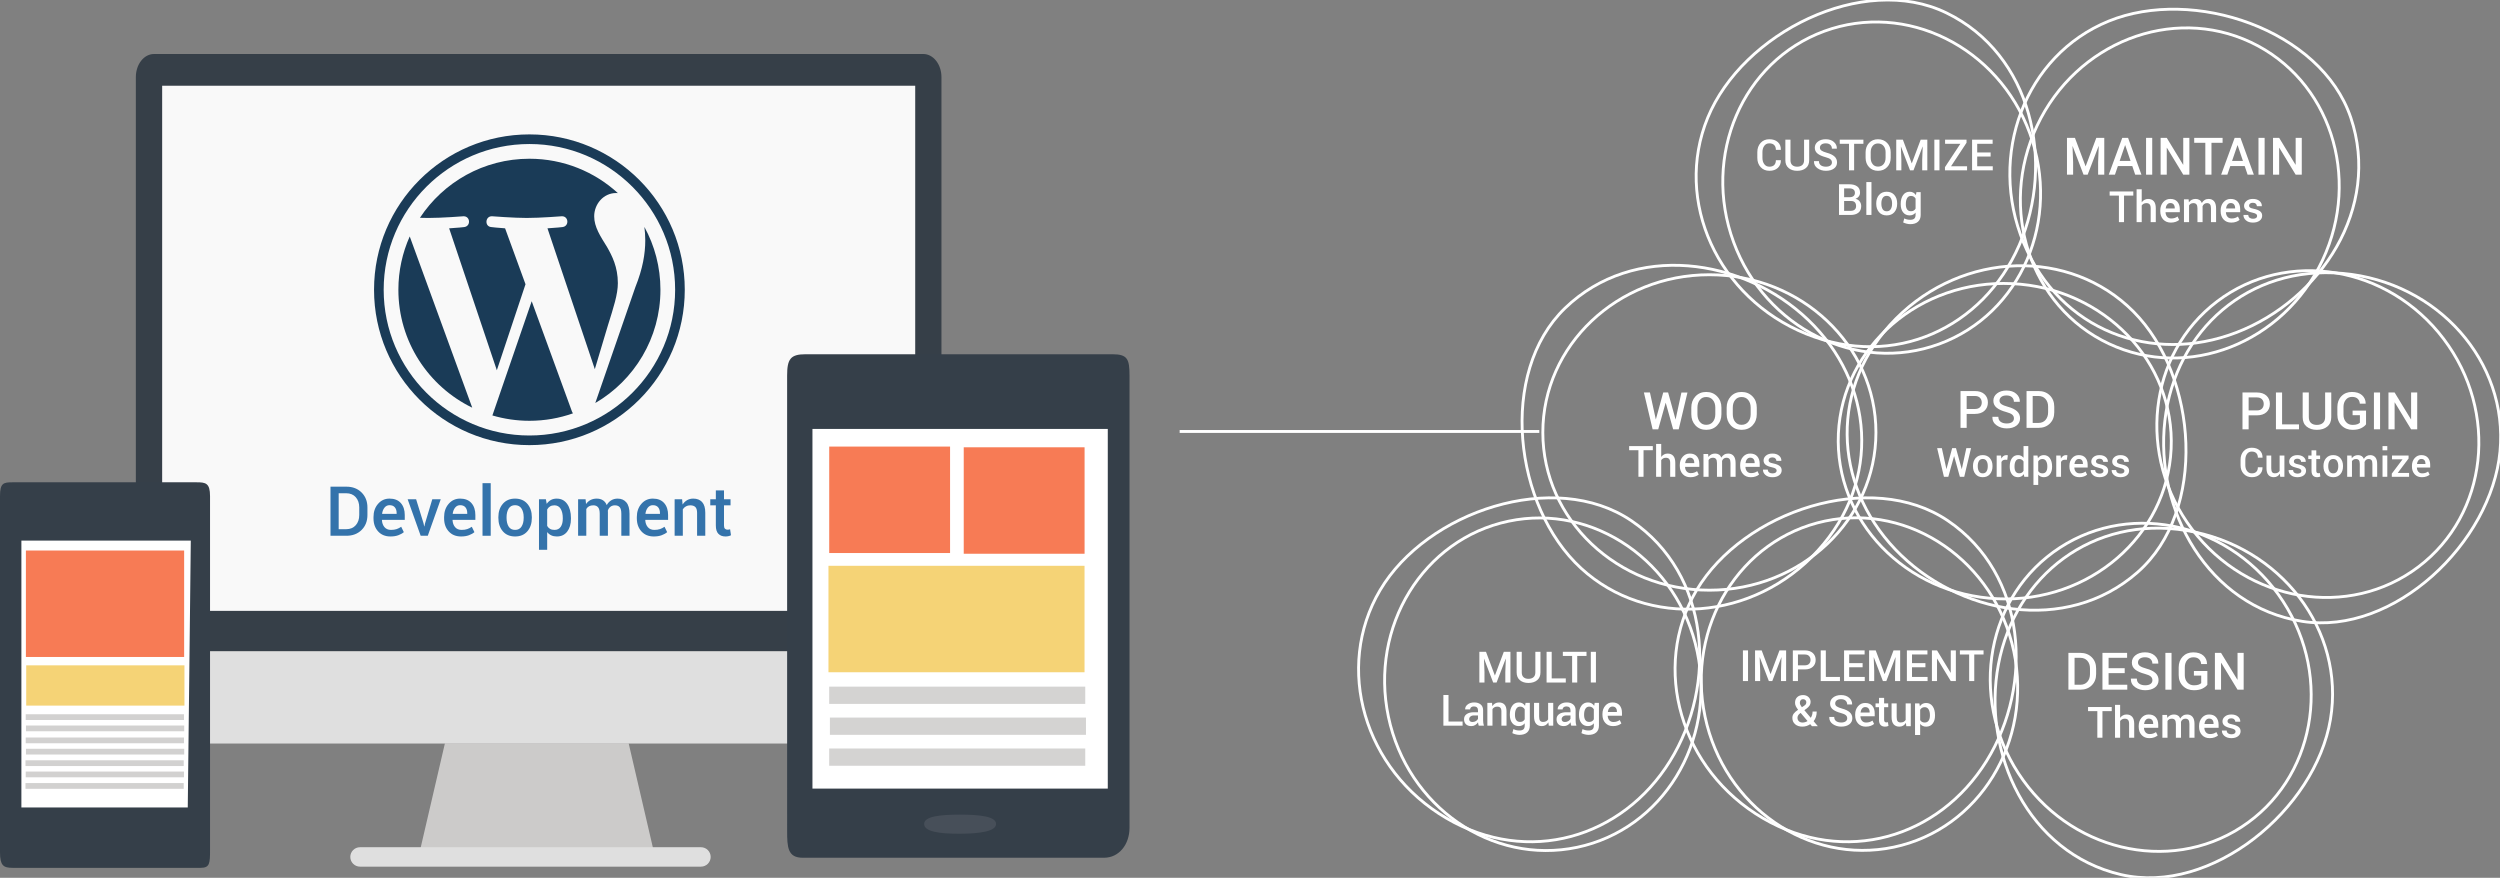 <?xml version="1.0" encoding="utf-8"?>
<!-- Generator: Adobe Illustrator 16.0.0, SVG Export Plug-In . SVG Version: 6.00 Build 0)  -->
<!DOCTYPE svg PUBLIC "-//W3C//DTD SVG 1.1//EN" "http://www.w3.org/Graphics/SVG/1.1/DTD/svg11.dtd">
<svg version="1.1" id="Layer_1" xmlns="http://www.w3.org/2000/svg" xmlns:xlink="http://www.w3.org/1999/xlink" x="0px" y="0px"
	 width="868.9px" height="305.088px" viewBox="20 13.789 868.9 305.088" enable-background="new 20 13.789 868.9 305.088"
	 xml:space="preserve">
<rect x="20" y="13.789" width="868.9" height="305.088" fill="#808080" stroke="none"/>
<g>
	<path fill="#363F48" d="M67.215,240.136V40.577c0-4.43,2.813-8.021,6.314-8.021H340.9c3.466,0,6.313,3.592,6.313,8.021v199.559
		H67.215z"/>
	<path fill="#DFDFDF" d="M340.422,272.223H74.008c-3.49,0-6.293-3.593-6.293-8.021v-24.063h279V264.2
		C346.715,268.63,343.875,272.223,340.422,272.223z"/>
	<path fill="#CCCBCA" d="M166.059,309.029l8.598-36.981h63.817l8.596,36.981H166.059z"/>
	<path fill="#F9F9F9" d="M338.09,43.593v182.505H76.361V43.593H338.09z"/>
</g>
<path fill="#DFDFDF" d="M267,311.625c0,1.864-1.511,3.375-3.375,3.375h-118.5c-1.863,0-3.375-1.511-3.375-3.375l0,0
	c0-1.864,1.512-3.375,3.375-3.375h118.5C265.489,308.25,267,309.761,267,311.625L267,311.625z"/>
<path fill="#C13A2C" d="M102.363,188.215"/>
<path fill="#FFFFFF" d="M408.33,155.094l-109.422-0.058l0.117,137.185l108.788-0.445L408.33,155.094z"/>
<path fill="#474F59" d="M406.33,291.094l-109.422-0.058l0.117,17.184l108.788-0.444L406.33,291.094z"/>
<rect x="308.205" y="169" fill="#F77B55" width="42" height="37"/>
<rect x="354.955" y="169.25" fill="#F77B55" width="42" height="37"/>
<rect x="307.941" y="210.438" fill="#F5D376" width="89" height="37"/>
<rect x="308.191" y="252.438" fill="#D4D3D2" width="89" height="6"/>
<rect x="308.441" y="263.188" fill="#D4D3D2" width="89" height="6"/>
<rect x="308.191" y="273.938" fill="#D4D3D2" width="89" height="6"/>
<path fill="#353F49" d="M412.574,144.307c0-5.744-0.717-7.397-5.951-7.397H299.99c-5.234,0-6.416,1.655-6.416,7.397V302.51
	c0,5.742,0.182,9.398,5.416,9.398H403.72c5.234,0,8.854-4.656,8.854-10.398V149.307V144.307z M353.313,303.563
	c-6.937,0-12.121-0.762-12.121-3.397c0-2.627,5.49-3.245,12.431-3.245c6.905,0,12.569,0.618,12.569,3.245
	C366.189,302.801,360.218,303.563,353.313,303.563z M405.02,287.877H302.375V162.859H405.02V287.877z"/>
<rect x="25.157" y="198.878" fill="#FFFFFF" width="61" height="99"/>
<rect x="29" y="205.128" fill="#F77B55" width="55" height="37"/>
<rect x="29.108" y="245.033" fill="#F5D376" width="55" height="14"/>
<rect x="28.94" y="270.116" fill="#D2D1D0" width="55" height="2"/>
<rect x="29.023" y="274.033" fill="#D2D1D0" width="55" height="2"/>
<rect x="28.94" y="262.032" fill="#D2D1D0" width="55" height="2"/>
<rect x="28.855" y="285.949" fill="#D2D1D0" width="55" height="2"/>
<rect x="29.023" y="265.949" fill="#D2D1D0" width="55" height="2"/>
<rect x="28.857" y="278.032" fill="#D2D1D0" width="55" height="2"/>
<rect x="28.94" y="281.949" fill="#D2D1D0" width="55" height="2"/>
<path fill="#353F49" d="M93,186.227c0-4.531-1.499-4.812-4.659-4.812H24.337c-3.168,0-4.337,0.28-4.337,4.812v123.822
	c0,4.533,1.169,5.366,4.337,5.366h65.418c3.166,0,3.245-1.625,3.245-6.155V186.227L93,186.227z M85.257,294.434H27.434v-92.756
	h58.883L85.257,294.434z"/>
<g>
	<g>
		<path fill="#1A3B57" d="M204.799,118.484l-13.663,39.701c4.079,1.196,8.397,1.856,12.866,1.856c5.302,0,10.391-0.915,15.12-2.582
			c-0.121-0.194-0.231-0.403-0.323-0.626L204.799,118.484z"/>
		<path fill="#1A3B57" d="M158.46,114.499c0,18.024,10.478,33.604,25.669,40.983l-21.724-59.517
			C159.879,101.629,158.46,107.896,158.46,114.499z"/>
		<path fill="#1A3B57" d="M234.742,112.2c0-5.626-2.021-9.524-3.754-12.559c-2.312-3.752-4.471-6.928-4.471-10.682
			c0-4.185,3.172-8.082,7.647-8.082c0.201,0,0.396,0.027,0.59,0.035c-8.101-7.421-18.896-11.953-30.752-11.953
			c-15.912,0-29.91,8.164-38.051,20.528c1.07,0.031,2.07,0.056,2.933,0.056c4.763,0,12.138-0.582,12.138-0.582
			c2.454-0.145,2.741,3.462,0.289,3.752c0,0-2.467,0.29-5.209,0.436l16.577,49.328l9.967-29.893l-7.097-19.437
			c-2.451-0.146-4.771-0.436-4.771-0.436c-2.455-0.146-2.169-3.896,0.285-3.752c0,0,7.522,0.583,11.992,0.583
			c4.766,0,12.141-0.583,12.141-0.583c2.457-0.143,2.746,3.463,0.293,3.752c0,0-2.473,0.289-5.213,0.436l16.459,48.953l4.539-15.179
			C233.244,120.622,234.742,116.098,234.742,112.2z"/>
		<path fill="#1A3B57" d="M243.959,92.651c0.195,1.445,0.309,3.007,0.309,4.683c0,4.622-0.86,9.814-3.463,16.311l-13.908,40.219
			c13.537-7.896,22.646-22.565,22.646-39.363C249.541,106.583,247.52,99.136,243.959,92.651z"/>
		<path fill="#1A3B57" d="M204,60.5c-29.823,0-54,24.177-54,54c0,29.826,24.177,54,54,54s54-24.174,54-54
			C258,84.677,233.823,60.5,204,60.5z M204.002,165.152c-27.931,0-50.652-22.723-50.652-50.654
			c0-27.929,22.721-50.652,50.652-50.652c27.93,0,50.648,22.724,50.648,50.652C254.65,142.428,231.927,165.152,204.002,165.152z"/>
	</g>
</g>
<g>
	<path fill="#3473AB" d="M134.863,200v-17.063h5.531c2.164,0,3.924,0.676,5.279,2.025s2.033,3.09,2.033,5.215v2.592
		c0,2.133-0.678,3.871-2.033,5.215S142.559,200,140.395,200H134.863z M137.711,185.223v12.492h2.602
		c1.414,0,2.525-0.461,3.334-1.382s1.213-2.11,1.213-3.569v-2.611c0-1.442-0.404-2.627-1.213-3.547
		c-0.809-0.922-1.92-1.383-3.334-1.383H137.711z"/>
	<path fill="#3473AB" d="M155.711,200.246c-1.797,0-3.229-0.588-4.295-1.764s-1.6-2.688-1.6-4.529v-0.469
		c0-1.844,0.529-3.373,1.588-4.588c1.059-1.215,2.385-1.818,3.979-1.813c1.711,0,3.021,0.52,3.932,1.555
		c0.911,1.033,1.365,2.424,1.365,4.164v1.678h-7.91l-0.023,0.059c0.047,1.004,0.342,1.826,0.885,2.464
		c0.543,0.64,1.295,0.958,2.256,0.958c0.766,0,1.422-0.094,1.969-0.281c0.547-0.187,1.074-0.457,1.582-0.809l0.914,1.867
		c-0.477,0.424-1.109,0.781-1.898,1.072C157.664,200.102,156.75,200.246,155.711,200.246z M155.383,189.371
		c-0.703,0-1.281,0.279-1.734,0.838s-0.734,1.268-0.844,2.127l0.023,0.059h5.027v-0.293c0-0.805-0.205-1.461-0.615-1.969
		C156.83,189.625,156.211,189.371,155.383,189.371z"/>
	<path fill="#3473AB" d="M167.219,195.711l0.211,1.031h0.07l0.223-1.031l2.52-8.391h2.941l-4.5,12.68h-2.473l-4.523-12.68h2.941
		L167.219,195.711z"/>
	<path fill="#3473AB" d="M180.25,200.246c-1.797,0-3.229-0.588-4.295-1.764s-1.6-2.688-1.6-4.529v-0.469
		c0-1.844,0.529-3.373,1.588-4.588s2.385-1.818,3.979-1.813c1.711,0,3.021,0.52,3.932,1.555c0.911,1.033,1.365,2.424,1.365,4.164
		v1.678h-7.91l-0.023,0.059c0.047,1.004,0.342,1.826,0.885,2.464c0.543,0.64,1.295,0.958,2.256,0.958
		c0.766,0,1.422-0.094,1.969-0.281c0.547-0.187,1.074-0.457,1.582-0.809l0.914,1.867c-0.477,0.424-1.109,0.781-1.898,1.072
		C182.203,200.102,181.289,200.246,180.25,200.246z M179.922,189.371c-0.703,0-1.281,0.279-1.734,0.838s-0.734,1.268-0.844,2.127
		l0.023,0.059h5.027v-0.293c0-0.805-0.205-1.461-0.615-1.969C181.369,189.625,180.75,189.371,179.922,189.371z"/>
	<path fill="#3473AB" d="M190.551,200h-2.848v-18.281h2.848V200z"/>
	<path fill="#3473AB" d="M193.211,193.543c0-1.883,0.516-3.43,1.547-4.641c1.047-1.211,2.465-1.816,4.254-1.816
		c1.82,0,3.246,0.605,4.277,1.816c1.039,1.203,1.559,2.75,1.559,4.641v0.246c0,1.906-0.52,3.461-1.559,4.664
		c-1.031,1.195-2.449,1.793-4.254,1.793c-1.813,0-3.238-0.602-4.277-1.805c-1.031-1.203-1.547-2.754-1.547-4.652V193.543z
		 M196.059,193.783c0,1.232,0.242,2.238,0.727,3.02c0.477,0.772,1.227,1.158,2.25,1.158c0.992,0,1.734-0.386,2.227-1.158
		c0.5-0.779,0.75-1.787,0.75-3.02v-0.246c0-1.209-0.25-2.204-0.75-2.984c-0.492-0.787-1.242-1.182-2.25-1.182
		c-0.992,0-1.734,0.395-2.227,1.182c-0.484,0.788-0.727,1.783-0.727,2.984V193.783z"/>
	<path fill="#3473AB" d="M218.441,194.082c0,1.844-0.435,3.332-1.301,4.465c-0.867,1.133-2.074,1.699-3.621,1.699
		c-0.72,0-1.355-0.129-1.91-0.387c-0.555-0.258-1.031-0.637-1.43-1.137v6.15h-2.848V187.32h2.402l0.281,1.594
		c0.406-0.594,0.896-1.047,1.471-1.359c0.576-0.312,1.24-0.469,1.998-0.469c1.563,0,2.779,0.619,3.65,1.857
		c0.871,1.238,1.307,2.869,1.307,4.893L218.441,194.082L218.441,194.082L218.441,194.082z M215.605,193.83
		c0-1.295-0.244-2.354-0.732-3.178c-0.488-0.822-1.217-1.234-2.186-1.234c-0.595,0-1.099,0.127-1.513,0.38
		c-0.414,0.254-0.746,0.607-0.996,1.06v5.725c0.25,0.443,0.582,0.786,0.996,1.023c0.414,0.236,0.927,0.355,1.535,0.355
		c0.97,0,1.692-0.355,2.174-1.07c0.481-0.714,0.722-1.65,0.722-2.813V193.83z"/>
	<path fill="#3473AB" d="M223.527,187.32l0.152,1.652c0.413-0.604,0.934-1.066,1.559-1.396s1.348-0.492,2.168-0.492
		c0.828,0,1.539,0.188,2.133,0.563c0.594,0.375,1.039,0.938,1.336,1.688c0.391-0.703,0.906-1.254,1.547-1.651
		s1.391-0.599,2.25-0.599c1.273,0,2.279,0.437,3.018,1.308c0.74,0.871,1.107,2.192,1.107,3.967V200h-2.848v-7.652
		c0-1.078-0.186-1.836-0.557-2.271s-0.929-0.656-1.67-0.656c-0.609,0-1.125,0.164-1.548,0.492c-0.422,0.328-0.728,0.771-0.914,1.322
		c0,0.117,0.005,0.221,0.013,0.307s0.012,0.168,0.012,0.246V200h-2.848v-7.652c0-1.039-0.189-1.787-0.568-2.244
		c-0.379-0.457-0.936-0.686-1.67-0.686c-0.578,0-1.068,0.111-1.471,0.334s-0.722,0.537-0.955,0.943V200h-2.849v-12.68H223.527z"/>
	<path fill="#3473AB" d="M247.234,200.246c-1.797,0-3.229-0.588-4.295-1.764s-1.601-2.688-1.601-4.529v-0.469
		c0-1.844,0.529-3.373,1.588-4.588c1.06-1.215,2.386-1.818,3.979-1.813c1.711,0,3.021,0.52,3.932,1.555
		c0.911,1.033,1.365,2.424,1.365,4.164v1.678h-7.91l-0.023,0.059c0.047,1.004,0.342,1.826,0.885,2.464
		c0.544,0.64,1.296,0.958,2.257,0.958c0.766,0,1.422-0.094,1.969-0.281c0.547-0.187,1.074-0.457,1.582-0.809l0.914,1.867
		c-0.478,0.424-1.108,0.781-1.897,1.072C249.188,200.102,248.273,200.246,247.234,200.246z M246.906,189.371
		c-0.703,0-1.281,0.279-1.734,0.838c-0.453,0.559-0.734,1.268-0.844,2.127l0.023,0.059h5.026v-0.293
		c0-0.805-0.205-1.461-0.614-1.969C248.354,189.625,247.734,189.371,246.906,189.371z"/>
	<path fill="#3473AB" d="M257.078,187.32l0.164,1.828c0.414-0.648,0.936-1.154,1.564-1.52c0.627-0.363,1.338-0.545,2.127-0.545
		c1.319,0,2.35,0.398,3.088,1.201c0.737,0.801,1.106,2.049,1.106,3.744V200h-2.848v-7.945c0-0.953-0.197-1.631-0.593-2.033
		c-0.395-0.4-0.994-0.604-1.799-0.604c-0.555,0-1.051,0.123-1.488,0.369s-0.797,0.584-1.077,1.014V200h-2.849v-12.68H257.078z"/>
	<path fill="#3473AB" d="M271.633,184.238v3.082h2.273v2.109h-2.273v7.008c0,0.521,0.113,0.896,0.34,1.119
		c0.228,0.223,0.527,0.334,0.902,0.334c0.156,0,0.309-0.016,0.457-0.041c0.148-0.027,0.289-0.064,0.422-0.111l0.305,2.086
		c-0.242,0.133-0.531,0.236-0.867,0.311c-0.336,0.075-0.684,0.111-1.043,0.111c-1.047,0-1.866-0.307-2.461-0.92
		c-0.594-0.613-0.891-1.576-0.891-2.889v-7.008h-1.934v-2.109h1.934v-3.082H271.633L271.633,184.238z"/>
</g>
<g>
	<path fill="#FFFFFF" d="M638.943,69.462l0.014,0.044c0.02,1.079-0.33,1.957-1.051,2.633c-0.721,0.676-1.695,1.014-2.927,1.014
		c-1.244,0-2.257-0.418-3.035-1.256c-0.778-0.837-1.169-1.908-1.169-3.211v-2.029c0-1.299,0.386-2.369,1.153-3.212
		c0.771-0.842,1.771-1.263,3-1.263c1.26,0,2.252,0.331,2.978,0.993c0.726,0.662,1.078,1.551,1.059,2.669l-0.015,0.044h-1.723
		c0-0.718-0.192-1.277-0.582-1.677c-0.388-0.4-0.961-0.601-1.717-0.601c-0.729,0-1.306,0.288-1.731,0.863
		c-0.429,0.576-0.642,1.298-0.642,2.166v2.042c0,0.878,0.219,1.605,0.655,2.181c0.438,0.576,1.026,0.863,1.77,0.863
		c0.736,0,1.297-0.197,1.678-0.591c0.381-0.394,0.569-0.952,0.569-1.672H638.943L638.943,69.462z"/>
	<path fill="#FFFFFF" d="M648.801,62.336v7.148c0,1.182-0.386,2.089-1.156,2.721c-0.771,0.633-1.779,0.949-3.024,0.949
		c-1.221,0-2.21-0.317-2.967-0.952c-0.757-0.635-1.136-1.541-1.136-2.717v-7.148h1.779v7.143c0,0.747,0.21,1.308,0.631,1.683
		c0.419,0.375,0.983,0.563,1.691,0.563c0.731,0,1.314-0.188,1.75-0.563c0.435-0.375,0.651-0.937,0.651-1.683v-7.143L648.801,62.336
		L648.801,62.336z"/>
	<path fill="#FFFFFF" d="M656.704,70.252c0-0.442-0.165-0.804-0.494-1.086c-0.33-0.282-0.912-0.535-1.747-0.758
		c-1.191-0.313-2.107-0.726-2.75-1.242c-0.643-0.515-0.963-1.19-0.963-2.025c0-0.859,0.354-1.567,1.064-2.124
		s1.628-0.835,2.75-0.835c1.173,0,2.113,0.316,2.823,0.949c0.711,0.632,1.055,1.39,1.029,2.274l-0.015,0.044h-1.706
		c0-0.547-0.188-0.99-0.558-1.33c-0.372-0.339-0.9-0.509-1.59-0.509c-0.648,0-1.148,0.141-1.498,0.424
		c-0.349,0.283-0.522,0.648-0.522,1.096c0,0.404,0.188,0.741,0.566,1.009c0.379,0.268,1.005,0.521,1.879,0.76
		c1.147,0.308,2.02,0.732,2.614,1.274s0.896,1.233,0.896,2.073c0,0.889-0.355,1.596-1.066,2.12c-0.71,0.525-1.646,0.788-2.801,0.788
		c-1.113,0-2.091-0.296-2.931-0.89c-0.841-0.593-1.248-1.402-1.224-2.428l0.015-0.044h1.715c0,0.649,0.225,1.134,0.674,1.454
		c0.449,0.32,1.031,0.479,1.751,0.479c0.658,0,1.172-0.132,1.537-0.397C656.521,71.063,656.704,70.705,656.704,70.252z"/>
	<path fill="#FFFFFF" d="M667.646,63.764h-3.224V73h-1.779v-9.236h-3.223v-1.428h8.225L667.646,63.764L667.646,63.764z"/>
	<path fill="#FFFFFF" d="M677.132,68.627c0,1.304-0.409,2.384-1.227,3.241c-0.818,0.857-1.879,1.286-3.184,1.286
		c-1.278,0-2.317-0.428-3.115-1.286c-0.8-0.856-1.198-1.937-1.198-3.241v-1.919c0-1.299,0.398-2.378,1.198-3.237
		c0.798-0.859,1.835-1.289,3.107-1.289c1.305,0,2.366,0.43,3.188,1.289c0.82,0.859,1.229,1.938,1.229,3.237L677.132,68.627
		L677.132,68.627z M675.359,66.694c0-0.889-0.238-1.619-0.715-2.19c-0.477-0.571-1.119-0.857-1.931-0.857
		c-0.781,0-1.397,0.286-1.853,0.857c-0.455,0.571-0.682,1.301-0.682,2.19v1.934c0,0.898,0.228,1.635,0.682,2.208
		c0.454,0.573,1.073,0.86,1.859,0.86c0.815,0,1.459-0.286,1.931-0.857c0.472-0.571,0.706-1.309,0.706-2.212v-1.933H675.359z"/>
	<path fill="#FFFFFF" d="M681.364,62.336l3.068,8.203h0.043l3.076-8.203h2.309V73h-1.78v-3.633l0.176-4.622l-0.043-0.007L685.049,73
		h-1.193l-3.149-8.24l-0.044,0.007l0.176,4.6V73h-1.78V62.336H681.364z"/>
	<path fill="#FFFFFF" d="M694.08,73h-1.779V62.336h1.779V73z"/>
	<path fill="#FFFFFF" d="M698.107,71.572h5.565V73h-7.683v-1.119l5.354-8.117h-5.311v-1.428h7.456v1.069L698.107,71.572z"/>
	<path fill="#FFFFFF" d="M711.863,68.203h-4.666v3.369h5.412V73h-7.191V62.336h7.141v1.428h-5.36v3.01h4.666L711.863,68.203
		L711.863,68.203z"/>
</g>
<g>
	<path fill="#FFFFFF" d="M659.164,88.5V77.836h3.545c1.182,0,2.104,0.243,2.77,0.729c0.663,0.486,0.996,1.212,0.996,2.179
		c0,0.483-0.14,0.916-0.418,1.296c-0.277,0.38-0.664,0.664-1.156,0.85c0.635,0.142,1.123,0.447,1.465,0.916
		c0.342,0.469,0.513,1.013,0.513,1.633c0,1.001-0.327,1.762-0.981,2.281c-0.653,0.521-1.558,0.78-2.71,0.78H659.164z
		 M660.944,82.326h1.963c0.552,0,0.986-0.13,1.308-0.392c0.319-0.261,0.479-0.631,0.479-1.109c0-0.527-0.169-0.919-0.505-1.176
		c-0.339-0.256-0.831-0.384-1.48-0.384h-1.765V82.326z M660.944,83.651v3.42h2.24c0.615,0,1.09-0.14,1.422-0.42
		c0.331-0.28,0.497-0.686,0.497-1.217c0-0.565-0.14-1.003-0.416-1.315c-0.279-0.312-0.715-0.468-1.306-0.468H660.944z"/>
	<path fill="#FFFFFF" d="M670.443,88.5h-1.779V77.074h1.779V88.5z"/>
	<path fill="#FFFFFF" d="M672.105,84.464c0-1.177,0.321-2.144,0.967-2.9c0.653-0.757,1.541-1.135,2.658-1.135
		c1.139,0,2.028,0.378,2.674,1.135c0.648,0.752,0.975,1.719,0.975,2.9v0.154c0,1.191-0.325,2.163-0.975,2.915
		c-0.646,0.747-1.53,1.121-2.658,1.121c-1.133,0-2.024-0.376-2.674-1.128c-0.646-0.752-0.968-1.721-0.968-2.908L672.105,84.464
		L672.105,84.464z M673.886,84.614c0,0.771,0.151,1.399,0.454,1.887c0.298,0.483,0.768,0.724,1.406,0.724
		c0.62,0,1.084-0.241,1.392-0.724c0.313-0.488,0.47-1.117,0.47-1.887v-0.153c0-0.756-0.156-1.377-0.47-1.865
		c-0.308-0.493-0.775-0.739-1.405-0.739c-0.62,0-1.084,0.246-1.393,0.739c-0.303,0.493-0.454,1.114-0.454,1.865V84.614z"/>
	<path fill="#FFFFFF" d="M680.609,84.647c0-1.26,0.274-2.278,0.828-3.054c0.551-0.776,1.317-1.165,2.299-1.165
		c0.474,0,0.891,0.103,1.249,0.304c0.358,0.203,0.663,0.495,0.912,0.875l0.176-1.033h1.479V88.5c0,1.021-0.313,1.809-0.944,2.366
		c-0.629,0.557-1.523,0.835-2.681,0.835c-0.387,0-0.803-0.055-1.249-0.165c-0.446-0.11-0.852-0.255-1.212-0.436l0.381-1.399
		c0.293,0.151,0.616,0.27,0.971,0.355c0.354,0.085,0.719,0.128,1.095,0.128c0.645,0,1.116-0.138,1.414-0.414
		s0.447-0.699,0.447-1.271v-0.813c-0.25,0.317-0.545,0.558-0.884,0.721c-0.34,0.164-0.729,0.246-1.168,0.246
		c-0.973,0-1.733-0.354-2.284-1.062c-0.554-0.708-0.828-1.638-0.828-2.791V84.647z M682.389,84.801c0,0.728,0.146,1.31,0.438,1.747
		c0.29,0.438,0.74,0.656,1.351,0.656c0.381,0,0.702-0.079,0.964-0.238c0.262-0.159,0.473-0.387,0.635-0.685v-3.472
		c-0.167-0.288-0.381-0.514-0.643-0.677c-0.261-0.164-0.575-0.246-0.939-0.246c-0.611,0-1.063,0.256-1.359,0.77
		c-0.295,0.513-0.443,1.177-0.443,1.992v0.154H682.389z"/>
</g>
<g>
	<path fill="#FFFFFF" d="M741.166,61.703l3.683,9.844h0.054l3.69-9.844h2.77V74.5h-2.137v-4.359l0.211-5.546l-0.053-0.009
		l-3.797,9.914h-1.433l-3.779-9.888l-0.053,0.009l0.211,5.52V74.5h-2.136V61.703H741.166z"/>
	<path fill="#FFFFFF" d="M761.1,71.512h-5.01l-1.02,2.988h-2.162l4.702-12.797h2.021L764.28,74.5h-2.171L761.1,71.512z
		 M756.705,69.728h3.788l-1.854-5.467h-0.053L756.705,69.728z"/>
	<path fill="#FFFFFF" d="M768.025,74.5h-2.137V61.703h2.137V74.5z"/>
	<path fill="#FFFFFF" d="M780.938,74.5h-2.128l-5.678-9.343l-0.053,0.018V74.5h-2.136V61.703h2.136l5.678,9.334l0.053-0.018v-9.316
		h2.128V74.5z"/>
	<path fill="#FFFFFF" d="M792.485,63.417h-3.867V74.5h-2.136V63.417h-3.867v-1.714h9.87V63.417z"/>
	<path fill="#FFFFFF" d="M800.167,71.512h-5.01l-1.021,2.988h-2.162l4.702-12.797h2.021l4.648,12.797h-2.171L800.167,71.512z
		 M795.771,69.728h3.788l-1.854-5.467h-0.053L795.771,69.728z"/>
	<path fill="#FFFFFF" d="M807.093,74.5h-2.136V61.703h2.136V74.5z"/>
	<path fill="#FFFFFF" d="M820.004,74.5h-2.127l-5.678-9.343l-0.053,0.018V74.5h-2.137V61.703h2.137l5.678,9.334l0.053-0.018v-9.316
		h2.127V74.5z"/>
</g>
<g>
	<path fill="#FFFFFF" d="M761.452,81.764h-3.224V91h-1.779v-9.236h-3.224v-1.428h8.227V81.764L761.452,81.764z"/>
	<path fill="#FFFFFF" d="M764.375,84.101c0.264-0.371,0.585-0.659,0.963-0.864c0.379-0.205,0.797-0.308,1.256-0.308
		c0.84,0,1.496,0.265,1.967,0.795c0.473,0.53,0.707,1.346,0.707,2.45V91h-1.778v-4.841c0-0.625-0.125-1.077-0.374-1.355
		c-0.249-0.278-0.622-0.417-1.12-0.417c-0.349,0-0.658,0.072-0.936,0.216c-0.274,0.144-0.504,0.343-0.685,0.597V91h-1.779V79.574
		h1.779V84.101L764.375,84.101z"/>
	<path fill="#FFFFFF" d="M774.512,91.154c-1.123,0-2.018-0.367-2.685-1.102c-0.666-0.735-0.999-1.679-0.999-2.831v-0.293
		c0-1.152,0.33-2.108,0.992-2.867c0.661-0.759,1.489-1.137,2.485-1.132c1.069,0,1.89,0.324,2.457,0.971
		c0.569,0.647,0.854,1.515,0.854,2.604v1.047h-4.943l-0.016,0.037c0.029,0.628,0.214,1.141,0.554,1.54
		c0.339,0.399,0.811,0.599,1.409,0.599c0.479,0,0.889-0.059,1.229-0.176c0.342-0.117,0.673-0.286,0.989-0.505l0.571,1.167
		c-0.298,0.265-0.693,0.488-1.188,0.67C775.73,91.065,775.161,91.154,774.512,91.154z M774.307,84.357
		c-0.438,0-0.801,0.175-1.084,0.524c-0.282,0.349-0.459,0.792-0.526,1.329l0.015,0.037h3.143v-0.183c0-0.503-0.129-0.913-0.385-1.23
		C775.211,84.516,774.824,84.357,774.307,84.357z"/>
	<path fill="#FFFFFF" d="M780.679,83.075l0.096,1.033c0.259-0.376,0.584-0.667,0.975-0.872c0.391-0.205,0.842-0.308,1.354-0.308
		c0.518,0,0.961,0.117,1.332,0.352c0.371,0.235,0.649,0.586,0.836,1.055c0.243-0.439,0.565-0.784,0.968-1.033
		c0.398-0.249,0.867-0.374,1.405-0.374c0.795,0,1.425,0.272,1.887,0.816c0.461,0.545,0.691,1.371,0.691,2.479V91h-1.779v-4.783
		c0-0.674-0.116-1.147-0.349-1.421c-0.231-0.273-0.58-0.41-1.044-0.41c-0.381,0-0.703,0.104-0.967,0.308
		c-0.264,0.205-0.454,0.481-0.571,0.828c0,0.073,0.002,0.137,0.007,0.19c0.006,0.053,0.009,0.105,0.009,0.154V91h-1.779v-4.783
		c0-0.649-0.119-1.117-0.355-1.403c-0.236-0.285-0.585-0.428-1.044-0.428c-0.36,0-0.668,0.07-0.919,0.208
		c-0.252,0.14-0.451,0.336-0.598,0.59V91h-1.779v-7.925H780.679z"/>
	<path fill="#FFFFFF" d="M795.495,91.154c-1.123,0-2.019-0.367-2.686-1.102c-0.666-0.735-1-1.679-1-2.831v-0.293
		c0-1.152,0.331-2.108,0.993-2.867c0.661-0.759,1.49-1.137,2.486-1.132c1.069,0,1.889,0.324,2.457,0.971s0.854,1.515,0.854,2.604
		v1.047h-4.943l-0.015,0.037c0.029,0.628,0.214,1.141,0.554,1.54c0.339,0.399,0.809,0.599,1.41,0.599
		c0.478,0,0.888-0.059,1.229-0.176c0.341-0.117,0.671-0.286,0.988-0.505l0.57,1.167c-0.298,0.265-0.692,0.488-1.187,0.67
		C796.713,91.065,796.145,91.154,795.495,91.154z M795.29,84.357c-0.439,0-0.801,0.175-1.084,0.524
		c-0.283,0.349-0.459,0.792-0.527,1.329l0.016,0.037h3.143v-0.183c0-0.503-0.129-0.913-0.385-1.23
		C796.194,84.516,795.808,84.357,795.29,84.357z"/>
	<path fill="#FFFFFF" d="M804.489,88.847c0-0.273-0.117-0.5-0.353-0.681c-0.234-0.181-0.672-0.339-1.312-0.476
		c-0.947-0.2-1.663-0.484-2.149-0.854c-0.484-0.368-0.729-0.87-0.729-1.505c0-0.664,0.279-1.23,0.843-1.699
		c0.561-0.469,1.301-0.703,2.219-0.703c0.967,0,1.734,0.238,2.305,0.714c0.567,0.477,0.841,1.066,0.815,1.769l-0.015,0.044h-1.707
		c0-0.327-0.124-0.608-0.373-0.842c-0.249-0.234-0.591-0.352-1.025-0.352c-0.43,0-0.757,0.097-0.98,0.289
		c-0.226,0.193-0.337,0.429-0.337,0.707c0,0.278,0.105,0.5,0.317,0.663c0.213,0.164,0.645,0.309,1.293,0.436
		c0.996,0.205,1.734,0.494,2.216,0.868c0.48,0.373,0.723,0.882,0.723,1.527c0,0.713-0.295,1.292-0.883,1.736
		c-0.59,0.444-1.364,0.667-2.326,0.667c-1.03,0-1.843-0.264-2.438-0.791c-0.595-0.527-0.879-1.133-0.85-1.816l0.015-0.044h1.655
		c0.021,0.459,0.187,0.793,0.498,1.003s0.693,0.315,1.143,0.315c0.459,0,0.813-0.088,1.063-0.264
		C804.365,89.381,804.489,89.145,804.489,88.847z"/>
</g>
<g>
	<path fill="#FFFFFF" d="M594.452,170.264h-3.224v9.236h-1.779v-9.236h-3.224v-1.428h8.227V170.264L594.452,170.264z"/>
	<path fill="#FFFFFF" d="M597.375,172.602c0.264-0.371,0.585-0.66,0.963-0.865c0.379-0.204,0.797-0.307,1.256-0.307
		c0.84,0,1.496,0.264,1.967,0.795c0.473,0.529,0.707,1.346,0.707,2.449v4.826h-1.778v-4.842c0-0.625-0.125-1.076-0.374-1.354
		c-0.249-0.279-0.622-0.418-1.12-0.418c-0.349,0-0.658,0.072-0.936,0.217c-0.274,0.144-0.504,0.342-0.685,0.597v5.801h-1.779
		v-11.426h1.779V172.602L597.375,172.602z"/>
	<path fill="#FFFFFF" d="M607.512,179.654c-1.123,0-2.018-0.367-2.685-1.104c-0.666-0.734-0.999-1.679-0.999-2.83v-0.294
		c0-1.151,0.33-2.106,0.992-2.866c0.661-0.761,1.489-1.138,2.485-1.133c1.069,0,1.89,0.323,2.457,0.971
		c0.569,0.647,0.854,1.516,0.854,2.604v1.048h-4.943l-0.016,0.036c0.029,0.628,0.214,1.142,0.554,1.54
		c0.339,0.398,0.811,0.6,1.409,0.6c0.479,0,0.889-0.06,1.229-0.177c0.342-0.116,0.673-0.286,0.989-0.505l0.571,1.166
		c-0.298,0.266-0.693,0.488-1.188,0.67C608.73,179.563,608.161,179.654,607.512,179.654z M607.307,172.857
		c-0.438,0-0.801,0.174-1.084,0.522c-0.282,0.349-0.459,0.792-0.526,1.329l0.015,0.036h3.143v-0.183c0-0.504-0.129-0.914-0.385-1.23
		C608.211,173.016,607.824,172.857,607.307,172.857z"/>
	<path fill="#FFFFFF" d="M613.679,171.575l0.096,1.032c0.259-0.375,0.584-0.666,0.975-0.871s0.842-0.309,1.354-0.309
		c0.518,0,0.961,0.117,1.332,0.352c0.371,0.236,0.649,0.587,0.836,1.056c0.243-0.438,0.565-0.784,0.968-1.032
		c0.398-0.25,0.867-0.373,1.405-0.373c0.795,0,1.425,0.271,1.887,0.815c0.461,0.545,0.691,1.371,0.691,2.479v4.774h-1.779v-4.783
		c0-0.674-0.116-1.146-0.349-1.42c-0.231-0.272-0.58-0.41-1.044-0.41c-0.381,0-0.703,0.103-0.967,0.308s-0.454,0.48-0.571,0.828
		c0,0.072,0.002,0.137,0.007,0.189c0.006,0.053,0.009,0.104,0.009,0.153v5.135h-1.779v-4.783c0-0.647-0.119-1.116-0.355-1.401
		s-0.585-0.429-1.044-0.429c-0.36,0-0.668,0.069-0.919,0.208c-0.252,0.141-0.451,0.336-0.598,0.59v5.815h-1.779v-7.925
		L613.679,171.575L613.679,171.575z"/>
	<path fill="#FFFFFF" d="M628.495,179.654c-1.123,0-2.019-0.367-2.686-1.104c-0.666-0.734-1-1.679-1-2.83v-0.294
		c0-1.151,0.331-2.106,0.993-2.866c0.661-0.761,1.49-1.138,2.486-1.133c1.069,0,1.889,0.323,2.457,0.971s0.854,1.516,0.854,2.604
		v1.048h-4.943l-0.015,0.036c0.029,0.628,0.214,1.142,0.554,1.54c0.339,0.398,0.809,0.6,1.41,0.6c0.478,0,0.888-0.06,1.229-0.177
		c0.341-0.116,0.671-0.286,0.988-0.505l0.57,1.166c-0.298,0.266-0.692,0.488-1.187,0.67S629.145,179.654,628.495,179.654z
		 M628.29,172.857c-0.439,0-0.801,0.174-1.084,0.522s-0.459,0.792-0.527,1.329l0.016,0.036h3.143v-0.183
		c0-0.504-0.129-0.914-0.385-1.23C629.194,173.016,628.808,172.857,628.29,172.857z"/>
	<path fill="#FFFFFF" d="M637.489,177.348c0-0.273-0.117-0.502-0.353-0.682c-0.233-0.182-0.672-0.34-1.312-0.477
		c-0.947-0.2-1.663-0.484-2.149-0.854c-0.484-0.368-0.729-0.87-0.729-1.505c0-0.664,0.279-1.23,0.843-1.699
		c0.561-0.469,1.301-0.703,2.219-0.703c0.967,0,1.734,0.238,2.305,0.715c0.567,0.477,0.841,1.065,0.815,1.77l-0.015,0.043h-1.707
		c0-0.326-0.124-0.607-0.373-0.842c-0.249-0.235-0.591-0.353-1.025-0.353c-0.43,0-0.757,0.097-0.98,0.289
		c-0.226,0.193-0.337,0.429-0.337,0.707s0.105,0.5,0.317,0.663c0.213,0.163,0.645,0.309,1.293,0.436
		c0.996,0.205,1.734,0.494,2.216,0.869c0.48,0.373,0.723,0.883,0.723,1.526c0,0.713-0.295,1.291-0.883,1.735
		c-0.59,0.443-1.364,0.666-2.326,0.666c-1.03,0-1.843-0.264-2.438-0.791c-0.595-0.526-0.879-1.133-0.85-1.815l0.015-0.045h1.655
		c0.021,0.459,0.187,0.794,0.498,1.004s0.693,0.313,1.143,0.313c0.459,0,0.813-0.088,1.063-0.264
		C637.365,177.881,637.489,177.645,637.489,177.348z"/>
</g>
<g>
	<path fill="#FFFFFF" d="M753.952,260.951h-3.224v9.236h-1.779v-9.236h-3.224v-1.428h8.227V260.951L753.952,260.951z"/>
	<path fill="#FFFFFF" d="M756.875,263.288c0.264-0.371,0.585-0.659,0.963-0.864c0.379-0.205,0.797-0.308,1.256-0.308
		c0.84,0,1.496,0.265,1.967,0.795c0.473,0.53,0.707,1.347,0.707,2.45v4.826h-1.778v-4.843c0-0.625-0.125-1.075-0.374-1.354
		s-0.622-0.417-1.12-0.417c-0.349,0-0.658,0.072-0.936,0.216c-0.274,0.144-0.504,0.343-0.685,0.597v5.801h-1.779v-11.426h1.779
		V263.288L756.875,263.288z"/>
	<path fill="#FFFFFF" d="M767.012,270.342c-1.123,0-2.018-0.367-2.685-1.103c-0.666-0.735-0.999-1.679-0.999-2.831v-0.293
		c0-1.152,0.33-2.107,0.992-2.867c0.661-0.76,1.489-1.137,2.485-1.132c1.069,0,1.89,0.323,2.457,0.971
		c0.569,0.647,0.854,1.515,0.854,2.604v1.048h-4.943l-0.016,0.036c0.029,0.627,0.214,1.142,0.554,1.539
		c0.339,0.398,0.811,0.6,1.409,0.6c0.479,0,0.889-0.059,1.229-0.176c0.342-0.117,0.673-0.286,0.989-0.506l0.571,1.166
		c-0.298,0.267-0.693,0.488-1.188,0.67C768.23,270.251,767.661,270.342,767.012,270.342z M766.807,263.545
		c-0.438,0-0.801,0.174-1.084,0.523c-0.282,0.349-0.459,0.791-0.526,1.328l0.015,0.037h3.143v-0.184c0-0.503-0.129-0.913-0.385-1.23
		C767.711,263.703,767.324,263.545,766.807,263.545z"/>
	<path fill="#FFFFFF" d="M773.179,262.264l0.096,1.031c0.259-0.375,0.584-0.666,0.975-0.871s0.842-0.308,1.354-0.308
		c0.518,0,0.961,0.116,1.332,0.352s0.649,0.587,0.836,1.056c0.243-0.439,0.565-0.785,0.968-1.032
		c0.398-0.25,0.867-0.374,1.405-0.374c0.795,0,1.425,0.271,1.887,0.816c0.461,0.545,0.691,1.371,0.691,2.479v4.775h-1.779v-4.783
		c0-0.674-0.116-1.146-0.349-1.42c-0.231-0.273-0.58-0.41-1.044-0.41c-0.381,0-0.703,0.102-0.967,0.307s-0.454,0.48-0.571,0.828
		c0,0.073,0.002,0.137,0.007,0.189c0.006,0.054,0.009,0.104,0.009,0.153v5.136h-1.779v-4.783c0-0.648-0.119-1.116-0.355-1.402
		c-0.236-0.285-0.585-0.428-1.044-0.428c-0.36,0-0.668,0.068-0.919,0.208c-0.252,0.14-0.451,0.336-0.598,0.59v5.815h-1.779v-7.926
		h1.625V262.264z"/>
	<path fill="#FFFFFF" d="M787.995,270.342c-1.123,0-2.019-0.367-2.686-1.103c-0.666-0.735-1-1.679-1-2.831v-0.293
		c0-1.152,0.331-2.107,0.993-2.867c0.661-0.76,1.49-1.137,2.486-1.132c1.069,0,1.889,0.323,2.457,0.971s0.854,1.515,0.854,2.604
		v1.048h-4.943l-0.015,0.036c0.029,0.627,0.214,1.142,0.554,1.539c0.339,0.398,0.809,0.6,1.41,0.6c0.478,0,0.888-0.059,1.229-0.176
		c0.341-0.117,0.671-0.286,0.988-0.506l0.57,1.166c-0.298,0.267-0.692,0.488-1.187,0.67
		C789.213,270.251,788.645,270.342,787.995,270.342z M787.79,263.545c-0.439,0-0.801,0.174-1.084,0.523
		c-0.283,0.349-0.459,0.791-0.527,1.328l0.016,0.037h3.143v-0.184c0-0.503-0.129-0.913-0.385-1.23
		C788.694,263.703,788.308,263.545,787.79,263.545z"/>
	<path fill="#FFFFFF" d="M796.989,268.034c0-0.273-0.117-0.501-0.353-0.681c-0.233-0.183-0.672-0.34-1.312-0.478
		c-0.947-0.2-1.663-0.483-2.149-0.854c-0.484-0.367-0.729-0.869-0.729-1.504c0-0.664,0.279-1.23,0.843-1.699
		c0.561-0.469,1.301-0.703,2.219-0.703c0.967,0,1.734,0.238,2.305,0.714c0.567,0.478,0.841,1.065,0.815,1.771l-0.015,0.043h-1.707
		c0-0.326-0.124-0.607-0.373-0.843s-0.591-0.353-1.025-0.353c-0.43,0-0.757,0.098-0.98,0.289c-0.226,0.193-0.337,0.43-0.337,0.707
		c0,0.279,0.105,0.5,0.317,0.664c0.213,0.162,0.645,0.309,1.293,0.436c0.996,0.205,1.734,0.494,2.216,0.868
		c0.48,0.373,0.723,0.883,0.723,1.526c0,0.713-0.295,1.291-0.883,1.735c-0.59,0.444-1.364,0.667-2.326,0.667
		c-1.03,0-1.843-0.264-2.438-0.791c-0.595-0.527-0.879-1.133-0.85-1.816l0.015-0.045h1.655c0.021,0.459,0.187,0.795,0.498,1.004
		c0.312,0.211,0.693,0.314,1.143,0.314c0.459,0,0.813-0.088,1.063-0.264C796.865,268.568,796.989,268.332,796.989,268.034z"/>
</g>
<g>
	<path fill="#FFFFFF" d="M595.5,159.59v0.018l0.009-0.044l2.559-9.36h1.704l2.584,9.387l0.01,0.062l0.009-0.088l2.021-9.36h2.102
		L603.454,163h-1.942l-2.558-9.185h-0.053L596.335,163h-1.951l-3.032-12.797h2.102L595.5,159.59z"/>
	<path fill="#FFFFFF" d="M618.299,157.753c0,1.564-0.491,2.861-1.473,3.889c-0.982,1.028-2.254,1.542-3.818,1.542
		c-1.535,0-2.781-0.514-3.74-1.542c-0.957-1.028-1.437-2.325-1.437-3.889v-2.303c0-1.559,0.479-2.854,1.437-3.885
		c0.959-1.031,2.202-1.547,3.731-1.547c1.564,0,2.839,0.516,3.823,1.547c0.983,1.031,1.477,2.326,1.477,3.885V157.753z
		 M616.172,155.433c0-1.066-0.285-1.942-0.856-2.628c-0.57-0.686-1.344-1.028-2.315-1.028c-0.938,0-1.679,0.343-2.224,1.028
		s-0.817,1.562-0.817,2.628v2.32c0,1.078,0.271,1.961,0.817,2.65c0.545,0.689,1.289,1.033,2.231,1.033
		c0.979,0,1.75-0.343,2.316-1.028c0.563-0.686,0.848-1.57,0.848-2.654V155.433z"/>
	<path fill="#FFFFFF" d="M630.586,157.753c0,1.564-0.491,2.861-1.473,3.889c-0.982,1.028-2.254,1.542-3.818,1.542
		c-1.535,0-2.781-0.514-3.74-1.542c-0.957-1.028-1.437-2.325-1.437-3.889v-2.303c0-1.559,0.479-2.854,1.437-3.885
		c0.959-1.031,2.202-1.547,3.731-1.547c1.563,0,2.839,0.516,3.823,1.547c0.983,1.031,1.477,2.326,1.477,3.885V157.753z
		 M628.459,155.433c0-1.066-0.285-1.942-0.857-2.628c-0.569-0.686-1.343-1.028-2.314-1.028c-0.938,0-1.679,0.343-2.225,1.028
		c-0.545,0.685-0.816,1.562-0.816,2.628v2.32c0,1.078,0.271,1.961,0.816,2.65c0.546,0.689,1.289,1.033,2.232,1.033
		c0.979,0,1.75-0.343,2.316-1.028c0.563-0.686,0.848-1.57,0.848-2.654V155.433z"/>
</g>
<g>
	<path fill="#FFFFFF" d="M703.533,157.648v4.852h-2.136v-12.797h5.001c1.411,0,2.518,0.365,3.317,1.094
		c0.799,0.729,1.199,1.689,1.199,2.878c0,1.201-0.4,2.164-1.199,2.887c-0.801,0.724-1.906,1.085-3.317,1.085L703.533,157.648
		L703.533,157.648z M703.533,155.935h2.865c0.791,0,1.386-0.211,1.783-0.633c0.398-0.422,0.599-0.958,0.599-1.608
		s-0.199-1.192-0.599-1.626c-0.398-0.434-0.992-0.65-1.783-0.65h-2.865V155.935z"/>
	<path fill="#FFFFFF" d="M719.96,159.203c0-0.531-0.198-0.965-0.593-1.304c-0.396-0.338-1.095-0.642-2.098-0.91
		c-1.43-0.375-2.529-0.872-3.3-1.49s-1.155-1.428-1.155-2.43c0-1.031,0.426-1.881,1.278-2.549s1.952-1.002,3.3-1.002
		c1.406,0,2.536,0.379,3.389,1.138c0.854,0.759,1.265,1.668,1.234,2.729l-0.018,0.053h-2.048c0-0.656-0.224-1.188-0.668-1.595
		c-0.445-0.407-1.081-0.611-1.907-0.611c-0.779,0-1.379,0.169-1.798,0.509c-0.419,0.339-0.628,0.777-0.628,1.315
		c0,0.485,0.227,0.889,0.681,1.21c0.454,0.322,1.206,0.625,2.255,0.912c1.377,0.369,2.423,0.879,3.139,1.529
		c0.715,0.65,1.071,1.479,1.071,2.487c0,1.066-0.426,1.915-1.278,2.544c-0.853,0.63-1.974,0.945-3.361,0.945
		c-1.336,0-2.508-0.356-3.516-1.068c-1.009-0.712-1.497-1.683-1.469-2.914l0.019-0.053h2.057c0,0.779,0.271,1.361,0.81,1.745
		c0.539,0.384,1.238,0.576,2.101,0.576c0.791,0,1.406-0.159,1.846-0.477C719.74,160.176,719.96,159.746,719.96,159.203z"/>
	<path fill="#FFFFFF" d="M724.346,162.5v-12.797h4.148c1.623,0,2.941,0.507,3.959,1.521c1.017,1.014,1.525,2.317,1.525,3.911v1.942
		c0,1.6-0.51,2.903-1.525,3.911c-1.017,1.008-2.336,1.512-3.959,1.512H724.346z M726.481,151.417v9.369h1.95
		c1.062,0,1.895-0.345,2.501-1.036c0.605-0.691,0.909-1.583,0.909-2.678v-1.958c0-1.083-0.304-1.97-0.909-2.661
		c-0.606-0.691-1.439-1.036-2.501-1.036H726.481L726.481,151.417z"/>
</g>
<g>
	<path fill="#FFFFFF" d="M696.5,176.848v0.014l0.007-0.033l1.989-7.28h1.326l2.01,7.302l0.007,0.047l0.007-0.067l1.572-7.28h1.634
		l-2.364,9.953h-1.512l-1.988-7.145h-0.041l-1.996,7.145h-1.519l-2.357-9.953h1.634L696.5,176.848z"/>
	<path fill="#FFFFFF" d="M705.729,175.732c0-1.099,0.302-2,0.902-2.707c0.61-0.705,1.438-1.06,2.481-1.06
		c1.062,0,1.894,0.354,2.495,1.06c0.605,0.703,0.908,1.604,0.908,2.707v0.145c0,1.112-0.303,2.02-0.908,2.721
		c-0.603,0.697-1.43,1.047-2.481,1.047c-1.058,0-1.889-0.352-2.495-1.054c-0.602-0.702-0.902-1.606-0.902-2.714V175.732z
		 M707.39,175.873c0,0.72,0.143,1.307,0.425,1.762c0.277,0.45,0.716,0.676,1.313,0.676c0.579,0,1.012-0.226,1.299-0.676
		c0.292-0.455,0.438-1.042,0.438-1.762v-0.143c0-0.707-0.146-1.287-0.438-1.741c-0.287-0.46-0.725-0.689-1.313-0.689
		c-0.579,0-1.013,0.229-1.299,0.689c-0.282,0.46-0.425,1.04-0.425,1.741V175.873z"/>
	<path fill="#FFFFFF" d="M717.65,173.602l-0.711-0.027c-0.323,0-0.595,0.068-0.812,0.205c-0.216,0.137-0.384,0.33-0.502,0.58v5.142
		h-1.661v-7.396h1.519l0.108,1.072c0.188-0.378,0.428-0.675,0.723-0.889c0.293-0.214,0.632-0.321,1.015-0.321
		c0.101,0,0.193,0.009,0.28,0.023c0.087,0.017,0.166,0.036,0.238,0.059L717.65,173.602z"/>
	<path fill="#FFFFFF" d="M718.505,175.904c0-1.182,0.253-2.133,0.759-2.854c0.506-0.723,1.217-1.084,2.133-1.084
		c0.401,0,0.761,0.081,1.076,0.242c0.317,0.162,0.592,0.394,0.824,0.694v-4.067h1.661V179.5h-1.396l-0.164-0.916
		c-0.236,0.348-0.521,0.609-0.854,0.789c-0.333,0.182-0.72,0.271-1.162,0.271c-0.907,0-1.613-0.33-2.119-0.992
		c-0.506-0.66-0.759-1.528-0.759-2.604V175.904L718.505,175.904z M720.166,176.048c0,0.685,0.131,1.229,0.393,1.634
		c0.264,0.405,0.68,0.608,1.248,0.608c0.352,0,0.648-0.075,0.894-0.226c0.243-0.15,0.441-0.364,0.598-0.644v-3.228
		c-0.155-0.272-0.354-0.485-0.602-0.639c-0.246-0.152-0.538-0.229-0.875-0.229c-0.565,0-0.982,0.238-1.251,0.714
		c-0.27,0.478-0.403,1.099-0.403,1.862L720.166,176.048L720.166,176.048z"/>
	<path fill="#FFFFFF" d="M733.223,176.048c0,1.075-0.253,1.943-0.759,2.604c-0.506,0.66-1.21,0.99-2.112,0.99
		c-0.419,0-0.791-0.074-1.113-0.226c-0.323-0.151-0.603-0.371-0.834-0.663v3.589h-1.661v-10.239h1.401l0.163,0.93
		c0.237-0.348,0.522-0.61,0.858-0.793c0.334-0.184,0.723-0.273,1.165-0.273c0.911,0,1.621,0.361,2.13,1.084
		c0.508,0.723,0.762,1.674,0.762,2.854V176.048z M731.568,175.9c0-0.756-0.144-1.373-0.429-1.854
		c-0.283-0.48-0.709-0.721-1.273-0.721c-0.347,0-0.642,0.074-0.882,0.222c-0.241,0.147-0.437,0.354-0.581,0.618v3.338
		c0.146,0.26,0.34,0.459,0.581,0.598c0.24,0.14,0.54,0.209,0.896,0.209c0.565,0,0.987-0.209,1.27-0.625
		c0.278-0.416,0.42-0.963,0.42-1.643L731.568,175.9L731.568,175.9z"/>
	<path fill="#FFFFFF" d="M738.356,173.602l-0.712-0.027c-0.322,0-0.594,0.068-0.81,0.205c-0.217,0.137-0.385,0.33-0.503,0.58v5.142
		h-1.661v-7.396h1.519l0.108,1.072c0.188-0.378,0.428-0.675,0.722-0.889c0.295-0.214,0.633-0.321,1.016-0.321
		c0.101,0,0.193,0.009,0.28,0.023c0.087,0.017,0.166,0.036,0.238,0.059L738.356,173.602z"/>
	<path fill="#FFFFFF" d="M742.69,179.645c-1.049,0-1.885-0.344-2.506-1.028c-0.622-0.687-0.934-1.567-0.934-2.644V175.7
		c0-1.075,0.309-1.968,0.926-2.677c0.618-0.709,1.393-1.062,2.321-1.057c0.998,0,1.763,0.303,2.294,0.906
		c0.53,0.604,0.796,1.413,0.796,2.43v0.979h-4.614l-0.014,0.033c0.027,0.586,0.199,1.065,0.516,1.438
		c0.317,0.372,0.757,0.56,1.316,0.56c0.446,0,0.829-0.056,1.148-0.164c0.318-0.109,0.627-0.268,0.923-0.473l0.533,1.09
		c-0.278,0.248-0.647,0.455-1.107,0.625C743.83,179.559,743.297,179.645,742.69,179.645z M742.499,173.3
		c-0.41,0-0.747,0.163-1.012,0.489c-0.266,0.325-0.43,0.738-0.492,1.24l0.014,0.033h2.934v-0.17c0-0.471-0.119-0.854-0.359-1.148
		C743.344,173.448,742.982,173.3,742.499,173.3z"/>
	<path fill="#FFFFFF" d="M751.085,177.49c0-0.256-0.109-0.467-0.328-0.637c-0.219-0.168-0.627-0.315-1.224-0.443
		c-0.884-0.188-1.553-0.452-2.006-0.797c-0.454-0.344-0.682-0.813-0.682-1.404c0-0.62,0.263-1.148,0.786-1.586
		c0.524-0.438,1.215-0.656,2.071-0.656c0.902,0,1.619,0.223,2.148,0.666c0.531,0.445,0.785,0.995,0.764,1.651l-0.015,0.041h-1.593
		c0-0.306-0.116-0.567-0.349-0.786c-0.233-0.219-0.552-0.328-0.957-0.328c-0.401,0-0.706,0.09-0.916,0.27
		c-0.21,0.182-0.314,0.4-0.314,0.66s0.1,0.467,0.298,0.619c0.197,0.152,0.601,0.288,1.206,0.406
		c0.931,0.191,1.619,0.461,2.067,0.811c0.449,0.349,0.674,0.823,0.674,1.426c0,0.664-0.273,1.205-0.824,1.619
		c-0.549,0.416-1.271,0.623-2.17,0.623c-0.962,0-1.721-0.246-2.275-0.738c-0.556-0.492-0.82-1.059-0.793-1.695l0.014-0.041h1.545
		c0.02,0.43,0.173,0.74,0.465,0.938s0.647,0.293,1.066,0.293c0.429,0,0.759-0.082,0.991-0.246
		C750.967,177.991,751.085,177.77,751.085,177.49z"/>
	<path fill="#FFFFFF" d="M758.365,177.49c0-0.256-0.109-0.467-0.328-0.637c-0.219-0.168-0.627-0.315-1.225-0.443
		c-0.884-0.188-1.553-0.452-2.007-0.797c-0.453-0.344-0.68-0.813-0.68-1.404c0-0.62,0.262-1.148,0.786-1.586
		c0.523-0.438,1.215-0.656,2.071-0.656c0.901,0,1.618,0.223,2.149,0.666c0.53,0.445,0.784,0.995,0.762,1.651l-0.014,0.041h-1.593
		c0-0.306-0.116-0.567-0.349-0.786c-0.233-0.219-0.553-0.328-0.957-0.328c-0.401,0-0.706,0.09-0.916,0.27
		c-0.21,0.182-0.314,0.4-0.314,0.66s0.1,0.467,0.297,0.619c0.199,0.152,0.602,0.288,1.207,0.406c0.93,0.191,1.619,0.461,2.068,0.811
		c0.447,0.349,0.673,0.823,0.673,1.426c0,0.664-0.274,1.205-0.823,1.619c-0.55,0.416-1.272,0.623-2.171,0.623
		c-0.962,0-1.721-0.246-2.276-0.738c-0.555-0.492-0.819-1.059-0.793-1.695l0.015-0.041h1.545c0.019,0.43,0.173,0.74,0.465,0.938
		s0.646,0.293,1.065,0.293c0.43,0,0.76-0.082,0.991-0.246C758.247,177.991,758.365,177.77,758.365,177.49z"/>
</g>
<g>
	<path fill="#FFFFFF" d="M801.533,158.148V163h-2.136v-12.797h5.001c1.411,0,2.518,0.365,3.317,1.094
		c0.799,0.729,1.199,1.689,1.199,2.878c0,1.201-0.4,2.164-1.199,2.887c-0.801,0.724-1.906,1.085-3.317,1.085L801.533,158.148
		L801.533,158.148z M801.533,156.435h2.865c0.791,0,1.386-0.211,1.783-0.633c0.398-0.422,0.599-0.958,0.599-1.608
		s-0.199-1.192-0.599-1.626c-0.398-0.434-0.992-0.65-1.783-0.65h-2.865V156.435z"/>
	<path fill="#FFFFFF" d="M813.161,161.286h5.88V163h-8.016v-12.797h2.136V161.286z"/>
	<path fill="#FFFFFF" d="M830.256,150.203v8.578c0,1.418-0.463,2.506-1.389,3.265c-0.926,0.759-2.136,1.138-3.63,1.138
		c-1.466,0-2.651-0.381-3.561-1.143s-1.361-1.849-1.361-3.261v-8.578h2.136v8.571c0,0.896,0.252,1.569,0.756,2.02
		s1.181,0.676,2.03,0.676c0.879,0,1.579-0.226,2.101-0.676c0.522-0.45,0.782-1.124,0.782-2.02v-8.571L830.256,150.203
		L830.256,150.203z"/>
	<path fill="#FFFFFF" d="M842.341,161.269c-0.34,0.486-0.897,0.927-1.675,1.323s-1.773,0.593-2.992,0.593
		c-1.541,0-2.81-0.488-3.806-1.463c-0.996-0.975-1.494-2.237-1.494-3.784v-2.672c0-1.547,0.47-2.808,1.411-3.784
		c0.938-0.976,2.154-1.463,3.643-1.463c1.506,0,2.676,0.371,3.513,1.112c0.834,0.741,1.261,1.707,1.277,2.896l-0.018,0.053h-2.021
		c-0.047-0.703-0.298-1.27-0.751-1.701c-0.455-0.431-1.111-0.646-1.974-0.646c-0.885,0-1.599,0.331-2.14,0.992
		c-0.543,0.662-0.813,1.502-0.813,2.521v2.687c0,1.031,0.294,1.878,0.884,2.542c0.588,0.665,1.353,0.997,2.289,0.997
		c0.668,0,1.21-0.077,1.626-0.232c0.416-0.155,0.718-0.337,0.905-0.548v-2.595h-2.54v-1.6h4.676V161.269L842.341,161.269z"/>
	<path fill="#FFFFFF" d="M847.219,163h-2.136v-12.797h2.136V163z"/>
	<path fill="#FFFFFF" d="M860.13,163h-2.127l-5.678-9.343l-0.053,0.018V163h-2.137v-12.797h2.137l5.678,9.334l0.053-0.018v-9.316
		h2.127V163z"/>
</g>
<g>
	<path fill="#FFFFFF" d="M806.347,176.198l0.015,0.041c0.019,1.007-0.31,1.825-0.981,2.458c-0.672,0.631-1.582,0.945-2.729,0.945
		c-1.162,0-2.106-0.391-2.834-1.173c-0.728-0.78-1.091-1.78-1.091-2.997v-1.894c0-1.212,0.359-2.211,1.076-2.998
		c0.719-0.785,1.651-1.179,2.8-1.179c1.177,0,2.104,0.309,2.778,0.927c0.678,0.616,1.007,1.446,0.988,2.491l-0.015,0.041h-1.605
		c0-0.67-0.182-1.191-0.544-1.565c-0.361-0.374-0.896-0.562-1.604-0.562c-0.679,0-1.218,0.27-1.616,0.807s-0.599,1.211-0.599,2.021
		v1.905c0,0.819,0.204,1.498,0.612,2.035c0.407,0.537,0.958,0.806,1.649,0.806c0.688,0,1.21-0.184,1.565-0.552
		s0.533-0.889,0.533-1.562h1.601V176.198z"/>
	<path fill="#FFFFFF" d="M812.383,178.42c-0.231,0.393-0.525,0.693-0.882,0.906c-0.354,0.211-0.766,0.316-1.229,0.316
		c-0.794,0-1.413-0.252-1.859-0.759c-0.446-0.506-0.67-1.292-0.67-2.358v-4.422h1.654v4.437c0,0.647,0.104,1.101,0.313,1.36
		c0.21,0.259,0.526,0.39,0.95,0.39c0.4,0,0.737-0.071,1.008-0.216c0.271-0.143,0.484-0.352,0.64-0.625v-5.346h1.661v7.396h-1.448
		L812.383,178.42z"/>
	<path fill="#FFFFFF" d="M819.861,177.49c0-0.256-0.109-0.467-0.328-0.637c-0.219-0.168-0.627-0.315-1.225-0.443
		c-0.884-0.188-1.553-0.452-2.007-0.797c-0.453-0.344-0.68-0.813-0.68-1.404c0-0.62,0.262-1.148,0.786-1.586
		c0.523-0.438,1.215-0.656,2.07-0.656c0.902,0,1.619,0.223,2.15,0.666c0.53,0.445,0.784,0.995,0.762,1.651l-0.014,0.041h-1.593
		c0-0.306-0.116-0.567-0.349-0.786c-0.233-0.219-0.553-0.328-0.957-0.328c-0.401,0-0.706,0.09-0.916,0.27
		c-0.211,0.182-0.314,0.4-0.314,0.66s0.1,0.467,0.297,0.619c0.199,0.152,0.602,0.288,1.207,0.406
		c0.93,0.191,1.619,0.461,2.068,0.811c0.447,0.349,0.673,0.823,0.673,1.426c0,0.664-0.274,1.205-0.823,1.619
		c-0.55,0.416-1.273,0.623-2.171,0.623c-0.962,0-1.721-0.246-2.276-0.738c-0.555-0.492-0.819-1.059-0.793-1.695l0.015-0.041h1.545
		c0.019,0.43,0.173,0.74,0.465,0.938s0.646,0.293,1.065,0.293c0.43,0,0.76-0.082,0.991-0.246
		C819.743,177.991,819.861,177.77,819.861,177.49z"/>
	<path fill="#FFFFFF" d="M825.05,170.307v1.797h1.326v1.23h-1.326v4.088c0,0.307,0.066,0.523,0.198,0.652
		c0.132,0.131,0.308,0.195,0.526,0.195c0.091,0,0.18-0.009,0.267-0.023c0.087-0.018,0.169-0.038,0.246-0.064l0.178,1.217
		c-0.142,0.076-0.31,0.138-0.506,0.181c-0.196,0.044-0.398,0.065-0.608,0.065c-0.609,0-1.089-0.18-1.436-0.537
		s-0.521-0.92-0.521-1.686v-4.088h-1.128v-1.23h1.128v-1.797H825.05z"/>
	<path fill="#FFFFFF" d="M827.545,175.732c0-1.099,0.301-2,0.902-2.707c0.609-0.705,1.438-1.06,2.48-1.06
		c1.063,0,1.895,0.354,2.495,1.06c0.606,0.703,0.909,1.604,0.909,2.707v0.145c0,1.112-0.303,2.02-0.909,2.721
		c-0.602,0.697-1.429,1.047-2.48,1.047c-1.059,0-1.89-0.352-2.495-1.054c-0.603-0.702-0.902-1.606-0.902-2.714V175.732z
		 M829.206,175.873c0,0.72,0.142,1.307,0.424,1.762c0.278,0.45,0.716,0.676,1.313,0.676c0.578,0,1.012-0.226,1.299-0.676
		c0.292-0.455,0.438-1.042,0.438-1.762v-0.143c0-0.707-0.146-1.287-0.438-1.741c-0.287-0.46-0.726-0.689-1.313-0.689
		c-0.579,0-1.012,0.229-1.299,0.689c-0.282,0.46-0.424,1.04-0.424,1.741V175.873z"/>
	<path fill="#FFFFFF" d="M837.3,172.104l0.089,0.965c0.241-0.352,0.545-0.623,0.909-0.813s0.786-0.287,1.265-0.287
		c0.483,0,0.897,0.109,1.244,0.328c0.348,0.22,0.606,0.547,0.779,0.983c0.229-0.409,0.528-0.73,0.902-0.963
		c0.374-0.233,0.812-0.35,1.313-0.35c0.743,0,1.33,0.254,1.76,0.762c0.433,0.51,0.646,1.28,0.646,2.314v4.457h-1.661v-4.464
		c0-0.629-0.108-1.071-0.325-1.326c-0.216-0.255-0.541-0.383-0.974-0.383c-0.355,0-0.656,0.096-0.902,0.286
		c-0.246,0.191-0.424,0.449-0.533,0.772c0,0.068,0.003,0.128,0.008,0.179c0.005,0.049,0.007,0.098,0.007,0.144v4.792h-1.661v-4.464
		c0-0.606-0.11-1.042-0.332-1.31c-0.221-0.267-0.545-0.399-0.974-0.399c-0.337,0-0.623,0.065-0.858,0.194
		c-0.234,0.131-0.42,0.313-0.557,0.551v5.428h-1.661v-7.396H837.3L837.3,172.104z"/>
	<path fill="#FFFFFF" d="M849.729,170.292h-1.661v-1.456h1.661V170.292z M849.729,179.5h-1.661v-7.396h1.661V179.5z"/>
	<path fill="#FFFFFF" d="M853.351,178.167h3.951v1.333h-6.009v-1.093l3.732-4.972h-3.657v-1.332h5.756v1.047L853.351,178.167z"/>
	<path fill="#FFFFFF" d="M861.738,179.645c-1.048,0-1.883-0.344-2.506-1.028c-0.621-0.687-0.934-1.567-0.934-2.644V175.7
		c0-1.075,0.31-1.968,0.927-2.677s1.392-1.062,2.32-1.057c0.998,0,1.763,0.303,2.293,0.906c0.531,0.604,0.797,1.413,0.797,2.43
		v0.979h-4.613l-0.015,0.033c0.027,0.586,0.199,1.065,0.518,1.438c0.315,0.372,0.755,0.56,1.314,0.56
		c0.446,0,0.829-0.056,1.148-0.164c0.318-0.109,0.627-0.268,0.923-0.473l0.533,1.09c-0.278,0.248-0.647,0.455-1.107,0.625
		C862.878,179.559,862.345,179.645,861.738,179.645z M861.547,173.3c-0.41,0-0.747,0.163-1.012,0.489
		c-0.266,0.325-0.43,0.738-0.492,1.24l0.014,0.033h2.934v-0.17c0-0.471-0.12-0.854-0.358-1.148
		C862.391,173.448,862.03,173.3,861.547,173.3z"/>
</g>
<g>
	<path fill="#FFFFFF" d="M536.472,240.336l3.069,8.203h0.043l3.076-8.203h2.308V251h-1.78v-3.633l0.177-4.621l-0.043-0.008
		L540.156,251h-1.194l-3.148-8.24l-0.044,0.008l0.176,4.601V251h-1.78v-10.664H536.472z"/>
	<path fill="#FFFFFF" d="M555.404,240.336v7.148c0,1.182-0.387,2.089-1.156,2.721c-0.772,0.633-1.78,0.949-3.025,0.949
		c-1.221,0-2.21-0.317-2.967-0.953c-0.757-0.635-1.135-1.54-1.135-2.717v-7.148h1.779v7.143c0,0.748,0.21,1.309,0.631,1.685
		c0.419,0.376,0.982,0.563,1.69,0.563c0.732,0,1.315-0.188,1.75-0.563c0.436-0.375,0.652-0.937,0.652-1.685v-7.143H555.404z"/>
	<path fill="#FFFFFF" d="M559.309,249.572h4.9V251h-6.68v-10.664h1.778L559.309,249.572L559.309,249.572z"/>
	<path fill="#FFFFFF" d="M571.408,241.764h-3.224V251h-1.778v-9.236h-3.224v-1.428h8.226V241.764L571.408,241.764z"/>
	<path fill="#FFFFFF" d="M574.682,251h-1.778v-10.664h1.778V251z"/>
</g>
<g>
	<path fill="#FFFFFF" d="M627.547,250.5h-1.779v-10.664h1.779V250.5z"/>
	<path fill="#FFFFFF" d="M632.286,239.836l3.069,8.203h0.043l3.075-8.203h2.309V250.5h-1.78v-3.633l0.176-4.621l-0.043-0.008
		l-3.164,8.262h-1.193l-3.149-8.24l-0.044,0.008l0.176,4.601v3.633h-1.779v-10.664L632.286,239.836L632.286,239.836z"/>
	<path fill="#FFFFFF" d="M644.896,246.457v4.043h-1.779v-10.664h4.168c1.177,0,2.099,0.305,2.765,0.912c0.667,0.607,1,1.406,1,2.398
		c0,1-0.333,1.803-1,2.405c-0.666,0.603-1.588,0.904-2.765,0.904L644.896,246.457L644.896,246.457z M644.896,245.029h2.389
		c0.659,0,1.154-0.176,1.486-0.527s0.497-0.799,0.497-1.341s-0.166-0.993-0.497-1.354c-0.332-0.361-0.827-0.543-1.486-0.543h-2.389
		V245.029z"/>
	<path fill="#FFFFFF" d="M654.588,249.072h4.9v1.428h-6.681v-10.664h1.779L654.588,249.072L654.588,249.072z"/>
	<path fill="#FFFFFF" d="M667.369,245.703h-4.666v3.369h5.412v1.428h-7.191v-10.664h7.142v1.428h-5.361v3.012h4.666L667.369,245.703
		L667.369,245.703z"/>
	<path fill="#FFFFFF" d="M671.925,239.836l3.069,8.203h0.043l3.076-8.203h2.308V250.5h-1.78v-3.633l0.177-4.621l-0.044-0.008
		l-3.163,8.262h-1.194l-3.149-8.24l-0.044,0.008l0.177,4.601v3.633h-1.78v-10.664L671.925,239.836L671.925,239.836z"/>
	<path fill="#FFFFFF" d="M689.201,245.703h-4.665v3.369h5.413v1.428h-7.193v-10.664h7.143v1.428h-5.361v3.012h4.665L689.201,245.703
		L689.201,245.703z"/>
	<path fill="#FFFFFF" d="M699.778,250.5h-1.772l-4.73-7.785l-0.044,0.014v7.771h-1.779v-10.664h1.779l4.73,7.778l0.044-0.015v-7.765
		h1.772V250.5z"/>
	<path fill="#FFFFFF" d="M709.402,241.264h-3.224v9.236H704.4v-9.236h-3.224v-1.428h8.226V241.264z"/>
</g>
<g>
	<path fill="#FFFFFF" d="M738.896,253.5v-12.797h4.148c1.623,0,2.942,0.507,3.96,1.521c1.017,1.014,1.524,2.316,1.524,3.91v1.942
		c0,1.6-0.51,2.903-1.524,3.911c-1.018,1.008-2.337,1.512-3.96,1.512H738.896z M741.033,242.417v9.369h1.951
		c1.061,0,1.895-0.347,2.5-1.036c0.606-0.689,0.909-1.583,0.909-2.678v-1.959c0-1.082-0.303-1.971-0.909-2.66
		c-0.605-0.689-1.439-1.036-2.5-1.036H741.033L741.033,242.417z"/>
	<path fill="#FFFFFF" d="M758.462,247.743h-5.599v4.043h6.495v1.714h-8.632v-12.797h8.569v1.714h-6.434v3.612h5.599L758.462,247.743
		L758.462,247.743z"/>
	<path fill="#FFFFFF" d="M768.095,250.203c0-0.531-0.198-0.967-0.593-1.305c-0.396-0.338-1.095-0.642-2.097-0.909
		c-1.431-0.375-2.53-0.871-3.3-1.489c-0.771-0.618-1.156-1.43-1.156-2.432c0-1.03,0.426-1.881,1.278-2.549s1.952-1.002,3.301-1.002
		c1.405,0,2.536,0.381,3.388,1.139c0.854,0.76,1.265,1.669,1.235,2.729l-0.019,0.053h-2.048c0-0.655-0.223-1.188-0.668-1.595
		s-1.081-0.61-1.907-0.61c-0.779,0-1.379,0.17-1.798,0.509s-0.628,0.776-0.628,1.315c0,0.484,0.227,0.889,0.681,1.209
		c0.454,0.321,1.206,0.627,2.255,0.912c1.378,0.369,2.424,0.879,3.139,1.529s1.072,1.479,1.072,2.486
		c0,1.066-0.427,1.916-1.279,2.546s-1.973,0.944-3.361,0.944c-1.336,0-2.508-0.356-3.516-1.067
		c-1.008-0.714-1.497-1.685-1.468-2.914l0.018-0.054h2.057c0,0.779,0.271,1.361,0.81,1.744c0.539,0.385,1.239,0.576,2.101,0.576
		c0.791,0,1.406-0.158,1.847-0.477C767.875,251.176,768.095,250.746,768.095,250.203z"/>
	<path fill="#FFFFFF" d="M774.739,253.5h-2.136v-12.797h2.136V253.5z"/>
	<path fill="#FFFFFF" d="M787.193,251.77c-0.341,0.485-0.898,0.926-1.675,1.322c-0.776,0.395-1.773,0.594-2.992,0.594
		c-1.541,0-2.811-0.487-3.807-1.465c-0.996-0.975-1.494-2.236-1.494-3.783v-2.672c0-1.547,0.472-2.809,1.41-3.783
		c0.941-0.977,2.155-1.463,3.645-1.463c1.506,0,2.677,0.371,3.511,1.111c0.836,0.741,1.262,1.706,1.279,2.896l-0.019,0.053h-2.021
		c-0.047-0.703-0.299-1.271-0.752-1.7c-0.454-0.433-1.111-0.646-1.974-0.646c-0.885,0-1.599,0.33-2.141,0.992
		s-0.813,1.502-0.813,2.521v2.687c0,1.03,0.295,1.879,0.883,2.543c0.591,0.664,1.354,0.996,2.29,0.996
		c0.669,0,1.21-0.076,1.626-0.231c0.416-0.154,0.719-0.337,0.905-0.548v-2.596h-2.54v-1.6h4.676v4.771H787.193z"/>
	<path fill="#FFFFFF" d="M799.806,253.5h-2.127l-5.678-9.343l-0.053,0.018v9.325h-2.136v-12.797h2.136l5.678,9.334l0.053-0.018
		v-9.316h2.127V253.5z"/>
</g>
<g>
	<path fill="#FFFFFF" d="M523.444,264.572h4.898V266h-6.68v-10.664h1.78L523.444,264.572L523.444,264.572z"/>
	<path fill="#FFFFFF" d="M533.945,266c-0.063-0.2-0.115-0.396-0.157-0.586c-0.041-0.189-0.069-0.381-0.084-0.571
		c-0.244,0.371-0.565,0.683-0.963,0.935c-0.398,0.252-0.844,0.377-1.337,0.377c-0.825,0-1.459-0.213-1.9-0.637
		c-0.441-0.426-0.663-1.009-0.663-1.752c0-0.766,0.303-1.363,0.908-1.789c0.604-0.429,1.458-0.643,2.556-0.643h1.386v-0.695
		c0-0.414-0.122-0.74-0.366-0.975c-0.244-0.235-0.593-0.352-1.048-0.352c-0.405,0-0.729,0.099-0.968,0.293
		c-0.238,0.195-0.357,0.446-0.357,0.754h-1.714l-0.008-0.043c-0.034-0.625,0.245-1.181,0.839-1.662
		c0.594-0.484,1.366-0.727,2.317-0.727c0.923,0,1.667,0.234,2.233,0.703s0.85,1.143,0.85,2.021v3.521
		c0,0.328,0.022,0.643,0.066,0.941c0.044,0.301,0.114,0.595,0.213,0.883h-1.803V266z M531.764,264.727
		c0.448,0,0.854-0.112,1.212-0.338c0.358-0.225,0.598-0.479,0.714-0.77v-1.172h-1.413c-0.519,0-0.923,0.129-1.216,0.385
		c-0.293,0.257-0.438,0.559-0.438,0.904c0,0.304,0.099,0.544,0.296,0.722C531.115,264.637,531.396,264.727,531.764,264.727z"/>
	<path fill="#FFFFFF" d="M538.573,258.075l0.103,1.143c0.259-0.405,0.585-0.722,0.979-0.948c0.394-0.228,0.836-0.34,1.329-0.34
		c0.824,0,1.469,0.25,1.931,0.75c0.461,0.5,0.692,1.28,0.692,2.34V266h-1.78v-4.966c0-0.597-0.123-1.021-0.37-1.271
		c-0.246-0.253-0.621-0.378-1.124-0.378c-0.347,0-0.657,0.076-0.931,0.23c-0.273,0.153-0.498,0.364-0.675,0.633V266h-1.778v-7.925
		H538.573z"/>
	<path fill="#FFFFFF" d="M544.761,262.146c0-1.26,0.275-2.277,0.827-3.054s1.318-1.165,2.301-1.165c0.474,0,0.891,0.102,1.248,0.305
		c0.359,0.203,0.663,0.494,0.912,0.875l0.176-1.032h1.479V266c0,1.021-0.315,1.809-0.944,2.365
		c-0.631,0.557-1.522,0.836-2.682,0.836c-0.386,0-0.802-0.057-1.248-0.165c-0.447-0.11-0.852-0.257-1.213-0.437l0.381-1.398
		c0.293,0.15,0.617,0.27,0.971,0.355c0.354,0.084,0.72,0.127,1.097,0.127c0.645,0,1.114-0.138,1.413-0.414
		c0.298-0.274,0.445-0.699,0.445-1.271v-0.813c-0.248,0.317-0.543,0.559-0.882,0.722c-0.34,0.163-0.729,0.245-1.169,0.245
		c-0.972,0-1.733-0.354-2.285-1.063s-0.827-1.638-0.827-2.791V262.146L544.761,262.146z M546.541,262.301
		c0,0.729,0.145,1.311,0.436,1.747c0.29,0.438,0.74,0.655,1.353,0.655c0.381,0,0.701-0.079,0.963-0.237
		c0.261-0.159,0.473-0.387,0.633-0.685v-3.473c-0.166-0.287-0.379-0.515-0.641-0.678c-0.261-0.164-0.574-0.244-0.941-0.244
		c-0.609,0-1.063,0.256-1.357,0.769s-0.442,1.177-0.442,1.991v0.154H546.541z"/>
	<path fill="#FFFFFF" d="M558.141,264.843c-0.249,0.421-0.563,0.743-0.944,0.972c-0.381,0.227-0.82,0.34-1.318,0.34
		c-0.85,0-1.514-0.271-1.992-0.813c-0.478-0.542-0.717-1.384-0.717-2.525v-4.739h1.771v4.753c0,0.693,0.111,1.18,0.338,1.458
		c0.224,0.278,0.563,0.417,1.018,0.417c0.43,0,0.79-0.076,1.08-0.23c0.291-0.152,0.519-0.377,0.687-0.67v-5.728h1.778V266h-1.553
		L558.141,264.843z"/>
	<path fill="#FFFFFF" d="M566.094,266c-0.063-0.2-0.116-0.396-0.158-0.586c-0.041-0.189-0.068-0.381-0.084-0.571
		c-0.243,0.371-0.564,0.683-0.963,0.935c-0.397,0.252-0.844,0.377-1.337,0.377c-0.825,0-1.459-0.213-1.899-0.637
		c-0.442-0.426-0.663-1.009-0.663-1.752c0-0.766,0.303-1.363,0.907-1.789c0.605-0.429,1.457-0.643,2.558-0.643h1.384v-0.695
		c0-0.414-0.122-0.74-0.366-0.975c-0.244-0.235-0.594-0.352-1.047-0.352c-0.406,0-0.729,0.099-0.967,0.293
		c-0.24,0.195-0.359,0.446-0.359,0.754h-1.714l-0.007-0.043c-0.035-0.625,0.245-1.181,0.838-1.662
		c0.594-0.484,1.366-0.727,2.318-0.727c0.923,0,1.667,0.234,2.233,0.703c0.565,0.469,0.851,1.143,0.851,2.021v3.521
		c0,0.328,0.021,0.643,0.064,0.941c0.044,0.301,0.114,0.595,0.212,0.883h-1.801V266z M563.91,264.727
		c0.449,0,0.854-0.112,1.213-0.338c0.357-0.225,0.597-0.479,0.714-0.77v-1.172h-1.413c-0.519,0-0.924,0.129-1.217,0.385
		c-0.293,0.257-0.439,0.559-0.439,0.904c0,0.304,0.101,0.544,0.297,0.722C563.263,264.637,563.545,264.727,563.91,264.727z"/>
	<path fill="#FFFFFF" d="M568.787,262.146c0-1.26,0.275-2.277,0.828-3.054c0.551-0.776,1.317-1.165,2.299-1.165
		c0.474,0,0.891,0.102,1.249,0.305c0.359,0.203,0.663,0.494,0.912,0.875l0.176-1.032h1.479V266c0,1.021-0.314,1.809-0.945,2.365
		c-0.629,0.557-1.523,0.836-2.68,0.836c-0.388,0-0.804-0.057-1.249-0.165c-0.447-0.11-0.853-0.257-1.212-0.437l0.381-1.398
		c0.293,0.15,0.615,0.27,0.97,0.355c0.354,0.084,0.719,0.127,1.095,0.127c0.646,0,1.116-0.138,1.414-0.414
		c0.298-0.274,0.447-0.699,0.447-1.271v-0.813c-0.25,0.317-0.544,0.559-0.883,0.722c-0.341,0.163-0.729,0.245-1.168,0.245
		c-0.974,0-1.734-0.354-2.285-1.063c-0.553-0.708-0.828-1.638-0.828-2.791V262.146z M570.566,262.301
		c0,0.729,0.146,1.311,0.437,1.747c0.29,0.438,0.74,0.655,1.351,0.655c0.382,0,0.702-0.079,0.965-0.237
		c0.261-0.159,0.472-0.387,0.634-0.685v-3.473c-0.167-0.287-0.38-0.515-0.643-0.678c-0.261-0.164-0.574-0.244-0.939-0.244
		c-0.611,0-1.063,0.256-1.359,0.769c-0.295,0.513-0.442,1.177-0.442,1.991v0.154H570.566z"/>
	<path fill="#FFFFFF" d="M580.629,266.154c-1.123,0-2.018-0.368-2.685-1.104c-0.666-0.734-0.999-1.679-0.999-2.83v-0.294
		c0-1.151,0.33-2.108,0.992-2.866c0.66-0.761,1.489-1.138,2.485-1.133c1.069,0,1.89,0.323,2.457,0.971
		c0.569,0.646,0.854,1.516,0.854,2.604v1.048h-4.943l-0.016,0.036c0.028,0.628,0.214,1.142,0.554,1.54
		c0.339,0.398,0.81,0.6,1.409,0.6c0.479,0,0.889-0.06,1.229-0.177c0.341-0.116,0.672-0.286,0.989-0.505l0.571,1.167
		c-0.298,0.265-0.693,0.488-1.188,0.67C581.85,266.063,581.278,266.154,580.629,266.154z M580.424,259.357
		c-0.438,0-0.801,0.174-1.084,0.522s-0.459,0.792-0.526,1.329l0.015,0.036h3.142v-0.183c0-0.504-0.128-0.914-0.384-1.23
		C581.328,259.516,580.941,259.357,580.424,259.357z"/>
</g>
<g>
	<path fill="#FFFFFF" d="M642.954,263.309c0-0.586,0.166-1.095,0.498-1.525c0.332-0.434,0.83-0.868,1.494-1.309
		c-0.356-0.464-0.622-0.884-0.798-1.26c-0.177-0.376-0.265-0.759-0.265-1.15c0-0.834,0.251-1.492,0.754-1.974
		c0.503-0.479,1.183-0.722,2.036-0.722c0.776,0,1.407,0.232,1.895,0.699c0.484,0.467,0.729,1.029,0.729,1.688
		c0,0.479-0.126,0.904-0.377,1.277c-0.252,0.374-0.606,0.729-1.065,1.065l-0.732,0.527l2.234,2.65
		c0.194-0.308,0.348-0.646,0.458-1.01c0.108-0.367,0.165-0.756,0.165-1.166h1.441c0,0.67-0.089,1.284-0.268,1.846
		c-0.179,0.563-0.448,1.063-0.811,1.502l1.437,1.699l-0.015,0.037h-2.008l-0.593-0.695c-0.4,0.277-0.829,0.488-1.285,0.633
		c-0.457,0.145-0.938,0.217-1.445,0.217c-1.062,0-1.904-0.281-2.535-0.843C643.27,264.938,642.954,264.208,642.954,263.309z
		 M646.484,264.913c0.303,0,0.603-0.043,0.899-0.13c0.297-0.088,0.581-0.215,0.851-0.383l-2.402-2.834l-0.219,0.16
		c-0.353,0.272-0.586,0.535-0.703,0.789s-0.176,0.496-0.176,0.73c0,0.486,0.152,0.887,0.461,1.197
		C645.503,264.755,645.933,264.913,646.484,264.913z M645.555,258.043c0,0.234,0.061,0.477,0.18,0.725
		c0.119,0.25,0.297,0.525,0.53,0.828l0.835-0.557c0.278-0.182,0.466-0.37,0.562-0.566c0.095-0.199,0.143-0.416,0.143-0.656
		c0-0.264-0.104-0.5-0.312-0.707c-0.207-0.207-0.479-0.312-0.816-0.312c-0.36,0-0.639,0.12-0.831,0.358
		C645.65,257.396,645.555,257.691,645.555,258.043z"/>
	<path fill="#FFFFFF" d="M662.016,263.439c0-0.441-0.165-0.805-0.494-1.086c-0.329-0.283-0.911-0.535-1.746-0.758
		c-1.191-0.313-2.108-0.728-2.75-1.242c-0.644-0.516-0.965-1.189-0.965-2.025c0-0.857,0.355-1.566,1.066-2.123
		c0.71-0.557,1.627-0.836,2.75-0.836c1.172,0,2.113,0.316,2.823,0.949c0.711,0.632,1.054,1.391,1.028,2.272l-0.015,0.046h-1.707
		c0-0.548-0.186-0.99-0.557-1.33s-0.9-0.51-1.589-0.51c-0.649,0-1.148,0.143-1.498,0.424c-0.35,0.283-0.523,0.648-0.523,1.096
		c0,0.406,0.189,0.742,0.567,1.01c0.379,0.27,1.005,0.521,1.879,0.76c1.146,0.309,2.019,0.732,2.615,1.275
		c0.595,0.541,0.893,1.232,0.893,2.072c0,0.889-0.354,1.596-1.065,2.119c-0.71,0.525-1.644,0.788-2.802,0.788
		c-1.112,0-2.09-0.297-2.93-0.891c-0.84-0.593-1.247-1.402-1.223-2.429l0.015-0.043h1.714c0,0.648,0.225,1.134,0.674,1.453
		s1.033,0.479,1.75,0.479c0.66,0,1.172-0.133,1.539-0.397C661.832,264.251,662.016,263.893,662.016,263.439z"/>
	<path fill="#FFFFFF" d="M668.467,266.342c-1.123,0-2.018-0.367-2.685-1.103c-0.666-0.735-0.999-1.679-0.999-2.831v-0.293
		c0-1.152,0.33-2.108,0.992-2.867c0.66-0.76,1.489-1.137,2.485-1.132c1.069,0,1.89,0.323,2.457,0.971
		c0.569,0.646,0.854,1.515,0.854,2.604v1.048h-4.943l-0.016,0.036c0.028,0.627,0.214,1.141,0.554,1.539
		c0.339,0.399,0.81,0.6,1.409,0.6c0.479,0,0.889-0.059,1.229-0.176s0.672-0.286,0.989-0.506l0.571,1.168
		c-0.298,0.265-0.693,0.488-1.188,0.67C669.688,266.25,669.116,266.342,668.467,266.342z M668.262,259.545
		c-0.438,0-0.801,0.174-1.084,0.523c-0.283,0.349-0.459,0.791-0.526,1.328l0.015,0.037h3.143v-0.184c0-0.503-0.129-0.913-0.385-1.23
		C669.166,259.703,668.779,259.545,668.262,259.545z"/>
	<path fill="#FFFFFF" d="M674.845,256.336v1.928h1.421v1.317h-1.421v4.38c0,0.327,0.07,0.561,0.212,0.699
		c0.143,0.14,0.33,0.209,0.564,0.209c0.098,0,0.191-0.01,0.285-0.025c0.093-0.018,0.181-0.041,0.264-0.07l0.191,1.306
		c-0.152,0.083-0.333,0.147-0.543,0.192c-0.211,0.047-0.428,0.07-0.651,0.07c-0.654,0-1.167-0.191-1.538-0.574
		c-0.371-0.385-0.557-0.985-0.557-1.807v-4.38h-1.209v-1.317h1.209v-1.928H674.845z"/>
	<path fill="#FFFFFF" d="M682.409,265.029c-0.249,0.421-0.563,0.744-0.944,0.972s-0.82,0.341-1.317,0.341
		c-0.851,0-1.516-0.271-1.992-0.813c-0.479-0.543-0.72-1.385-0.72-2.526v-4.739h1.773v4.754c0,0.693,0.111,1.18,0.336,1.457
		c0.225,0.278,0.564,0.418,1.02,0.418c0.43,0,0.789-0.076,1.08-0.23c0.291-0.153,0.519-0.377,0.685-0.67v-5.729h1.78v7.926h-1.554
		L682.409,265.029z"/>
	<path fill="#FFFFFF" d="M692.537,262.488c0,1.152-0.271,2.082-0.813,2.791c-0.543,0.707-1.297,1.063-2.264,1.063
		c-0.449,0-0.848-0.081-1.193-0.242c-0.348-0.16-0.645-0.396-0.895-0.711v3.846h-1.779v-10.971h1.502l0.177,0.995
		c0.253-0.37,0.56-0.653,0.919-0.85c0.357-0.195,0.773-0.293,1.249-0.293c0.976,0,1.735,0.387,2.28,1.161
		c0.544,0.772,0.816,1.793,0.816,3.058L692.537,262.488L692.537,262.488z M690.765,262.331c0-0.81-0.151-1.472-0.458-1.985
		c-0.305-0.515-0.761-0.771-1.364-0.771c-0.372,0-0.688,0.079-0.945,0.237s-0.467,0.379-0.623,0.662v3.575
		c0.156,0.278,0.364,0.491,0.623,0.642c0.259,0.147,0.578,0.223,0.959,0.223c0.604,0,1.059-0.223,1.359-0.669
		c0.3-0.446,0.449-1.033,0.449-1.761V262.331z"/>
</g>
<rect x="430" y="163.25" fill="#FFFFFF" width="125" height="1"/>
<g id="Ellipse_12">
	<g>
		
			<ellipse transform="matrix(-0.206 -0.979 0.979 -0.206 424.219 847.682)" fill="none" stroke="#FFFFFF" stroke-miterlimit="10" cx="555.876" cy="251.804" rx="57.887" ry="54.821"/>
	</g>
</g>
<g id="Ellipse_12_11_">
	<g>
		
			<ellipse transform="matrix(-0.206 -0.979 0.979 -0.206 556.924 955.319)" fill="none" stroke="#FFFFFF" stroke-miterlimit="10" cx="665.88" cy="251.806" rx="57.888" ry="54.821"/>
	</g>
</g>
<g id="Ellipse_12_7_">
	<g>
		
			<ellipse transform="matrix(-0.604 -0.797 0.797 -0.604 1193.388 922.309)" fill="none" stroke="#FFFFFF" stroke-miterlimit="10" cx="825.974" cy="164.485" rx="57.888" ry="54.82"/>
	</g>
</g>
<g id="Ellipse_12_6_">
	<g>
		
			<ellipse transform="matrix(-0.905 -0.426 0.426 -0.905 1447.297 485.266)" fill="none" stroke="#FFFFFF" stroke-miterlimit="10" cx="777.956" cy="80.663" rx="54.819" ry="57.888"/>
	</g>
</g>
<g id="Ellipse_12_8_">
	<g>
		
			<ellipse transform="matrix(-0.545 -0.839 0.839 -0.545 973.558 1034.616)" fill="none" stroke="#FFFFFF" stroke-miterlimit="10" cx="767.623" cy="253.038" rx="57.886" ry="54.818"/>
	</g>
</g>
<g id="Ellipse_12_10_">
	<g>
		
			<ellipse transform="matrix(-0.345 -0.939 0.939 -0.345 832.047 739.147)" fill="none" stroke="#FFFFFF" stroke-miterlimit="10" cx="673.902" cy="79.284" rx="57.889" ry="54.82"/>
	</g>
</g>
<g id="Ellipse_12_12_">
	<g>
		
			<ellipse transform="matrix(-0.999 -0.046 0.046 -0.999 1425.134 367.221)" fill="none" stroke="#FFFFFF" stroke-miterlimit="10" cx="716.773" cy="167.286" rx="57.884" ry="54.816"/>
	</g>
</g>
<g id="Ellipse_12_14_">
	<g>
		<ellipse fill="none" stroke="#FFFFFF" stroke-miterlimit="10" cx="614.113" cy="164.097" rx="57.887" ry="54.818"/>
	</g>
</g>
<g id="Ellipse_12_copy">
	<g>
		<path fill="none" stroke="#FFFFFF" stroke-miterlimit="10" d="M587.001,194.771c-26.711-18.123-71.143-3.231-87.329,24.121
			c-15.978,26.998-5.502,62.555,23.054,79.271c28.421,16.639,61.105,6.888,77.72-19.883
			C616.988,251.624,614.383,213.35,587.001,194.771z"/>
	</g>
</g>
<g id="Ellipse_12_copy_36_">
	<g>
		<path fill="none" stroke="#FFFFFF" stroke-miterlimit="10" d="M697.001,194.771c-26.711-18.123-71.143-3.231-87.329,24.121
			c-15.978,26.998-5.502,62.555,23.054,79.271c28.422,16.639,61.105,6.888,77.72-19.883
			C726.988,251.624,724.383,213.35,697.001,194.771z"/>
	</g>
</g>
<g id="Ellipse_12_copy_7_">
	<g>
		<path fill="none" stroke="#FFFFFF" stroke-miterlimit="10" d="M834.27,108.822c-32.801-2.944-58.216,19.802-61.84,51.1
			c-3.609,31.165,15.055,64.684,47.741,69.825c31.887,5.015,65.739-27.388,68.729-59.029
			C891.854,139.484,867.227,111.781,834.27,108.822z"/>
	</g>
</g>
<g id="Ellipse_12_copy_32_">
	<g>
		<path fill="none" stroke="#FFFFFF" stroke-miterlimit="10" d="M837.031,54.654c-10.348-30.575-54.755-45.537-84.174-33.51
			c-29.04,11.873-42.161,46.539-29.495,77.108c12.605,30.425,44.546,42.391,73.954,31.085
			C826.601,118.079,847.639,85.998,837.031,54.654z"/>
	</g>
</g>
<g id="Ellipse_12_copy_6_">
	<g>
		<path fill="none" stroke="#FFFFFF" stroke-miterlimit="10" d="M779.926,198.171c-32.505-5.295-59.488,15.565-65.354,46.521
			c-5.841,30.826,10.365,65.6,42.599,73.076c31.443,7.295,67.538-22.59,72.795-53.936
			C835.155,232.893,812.585,203.49,779.926,198.171z"/>
	</g>
</g>
<g id="Ellipse_12_copy_27_">
	<g>
		<path fill="none" stroke="#FFFFFF" stroke-miterlimit="10" d="M696.488,18.262c-29.041-14.09-70.867,7.039-82.949,36.437
			c-11.927,29.017,3.557,62.694,34.221,75.13c30.52,12.375,61.46-1.977,74.049-30.858C734.344,70.209,726.259,32.706,696.488,18.262
			z"/>
	</g>
</g>
<g id="Ellipse_12_copy_11_">
	<g>
		<path fill="none" stroke="#FFFFFF" stroke-miterlimit="10" d="M761.513,122.097c-22.124-22.244-59.17-21.03-82.521,2.414
			c-23.24,23.333-22.008,57.419-0.267,80.22c21.65,22.707,59.354,29.795,84.212,7.953
			C787.185,191.378,783.926,144.632,761.513,122.097z"/>
	</g>
</g>
<g id="Ellipse_12_copy_22_">
	<g>
		<path fill="none" stroke="#FFFFFF" stroke-miterlimit="10" d="M648.445,124.963c-22.669-21.689-60.658-27.042-84.488-4.084
			c-23.245,22.396-17.846,68.943,5.576,90.428c23.12,21.207,60.072,18.295,82.324-6.195
			C674.004,180.736,671.21,146.744,648.445,124.963z"/>
	</g>
</g>
</svg>
